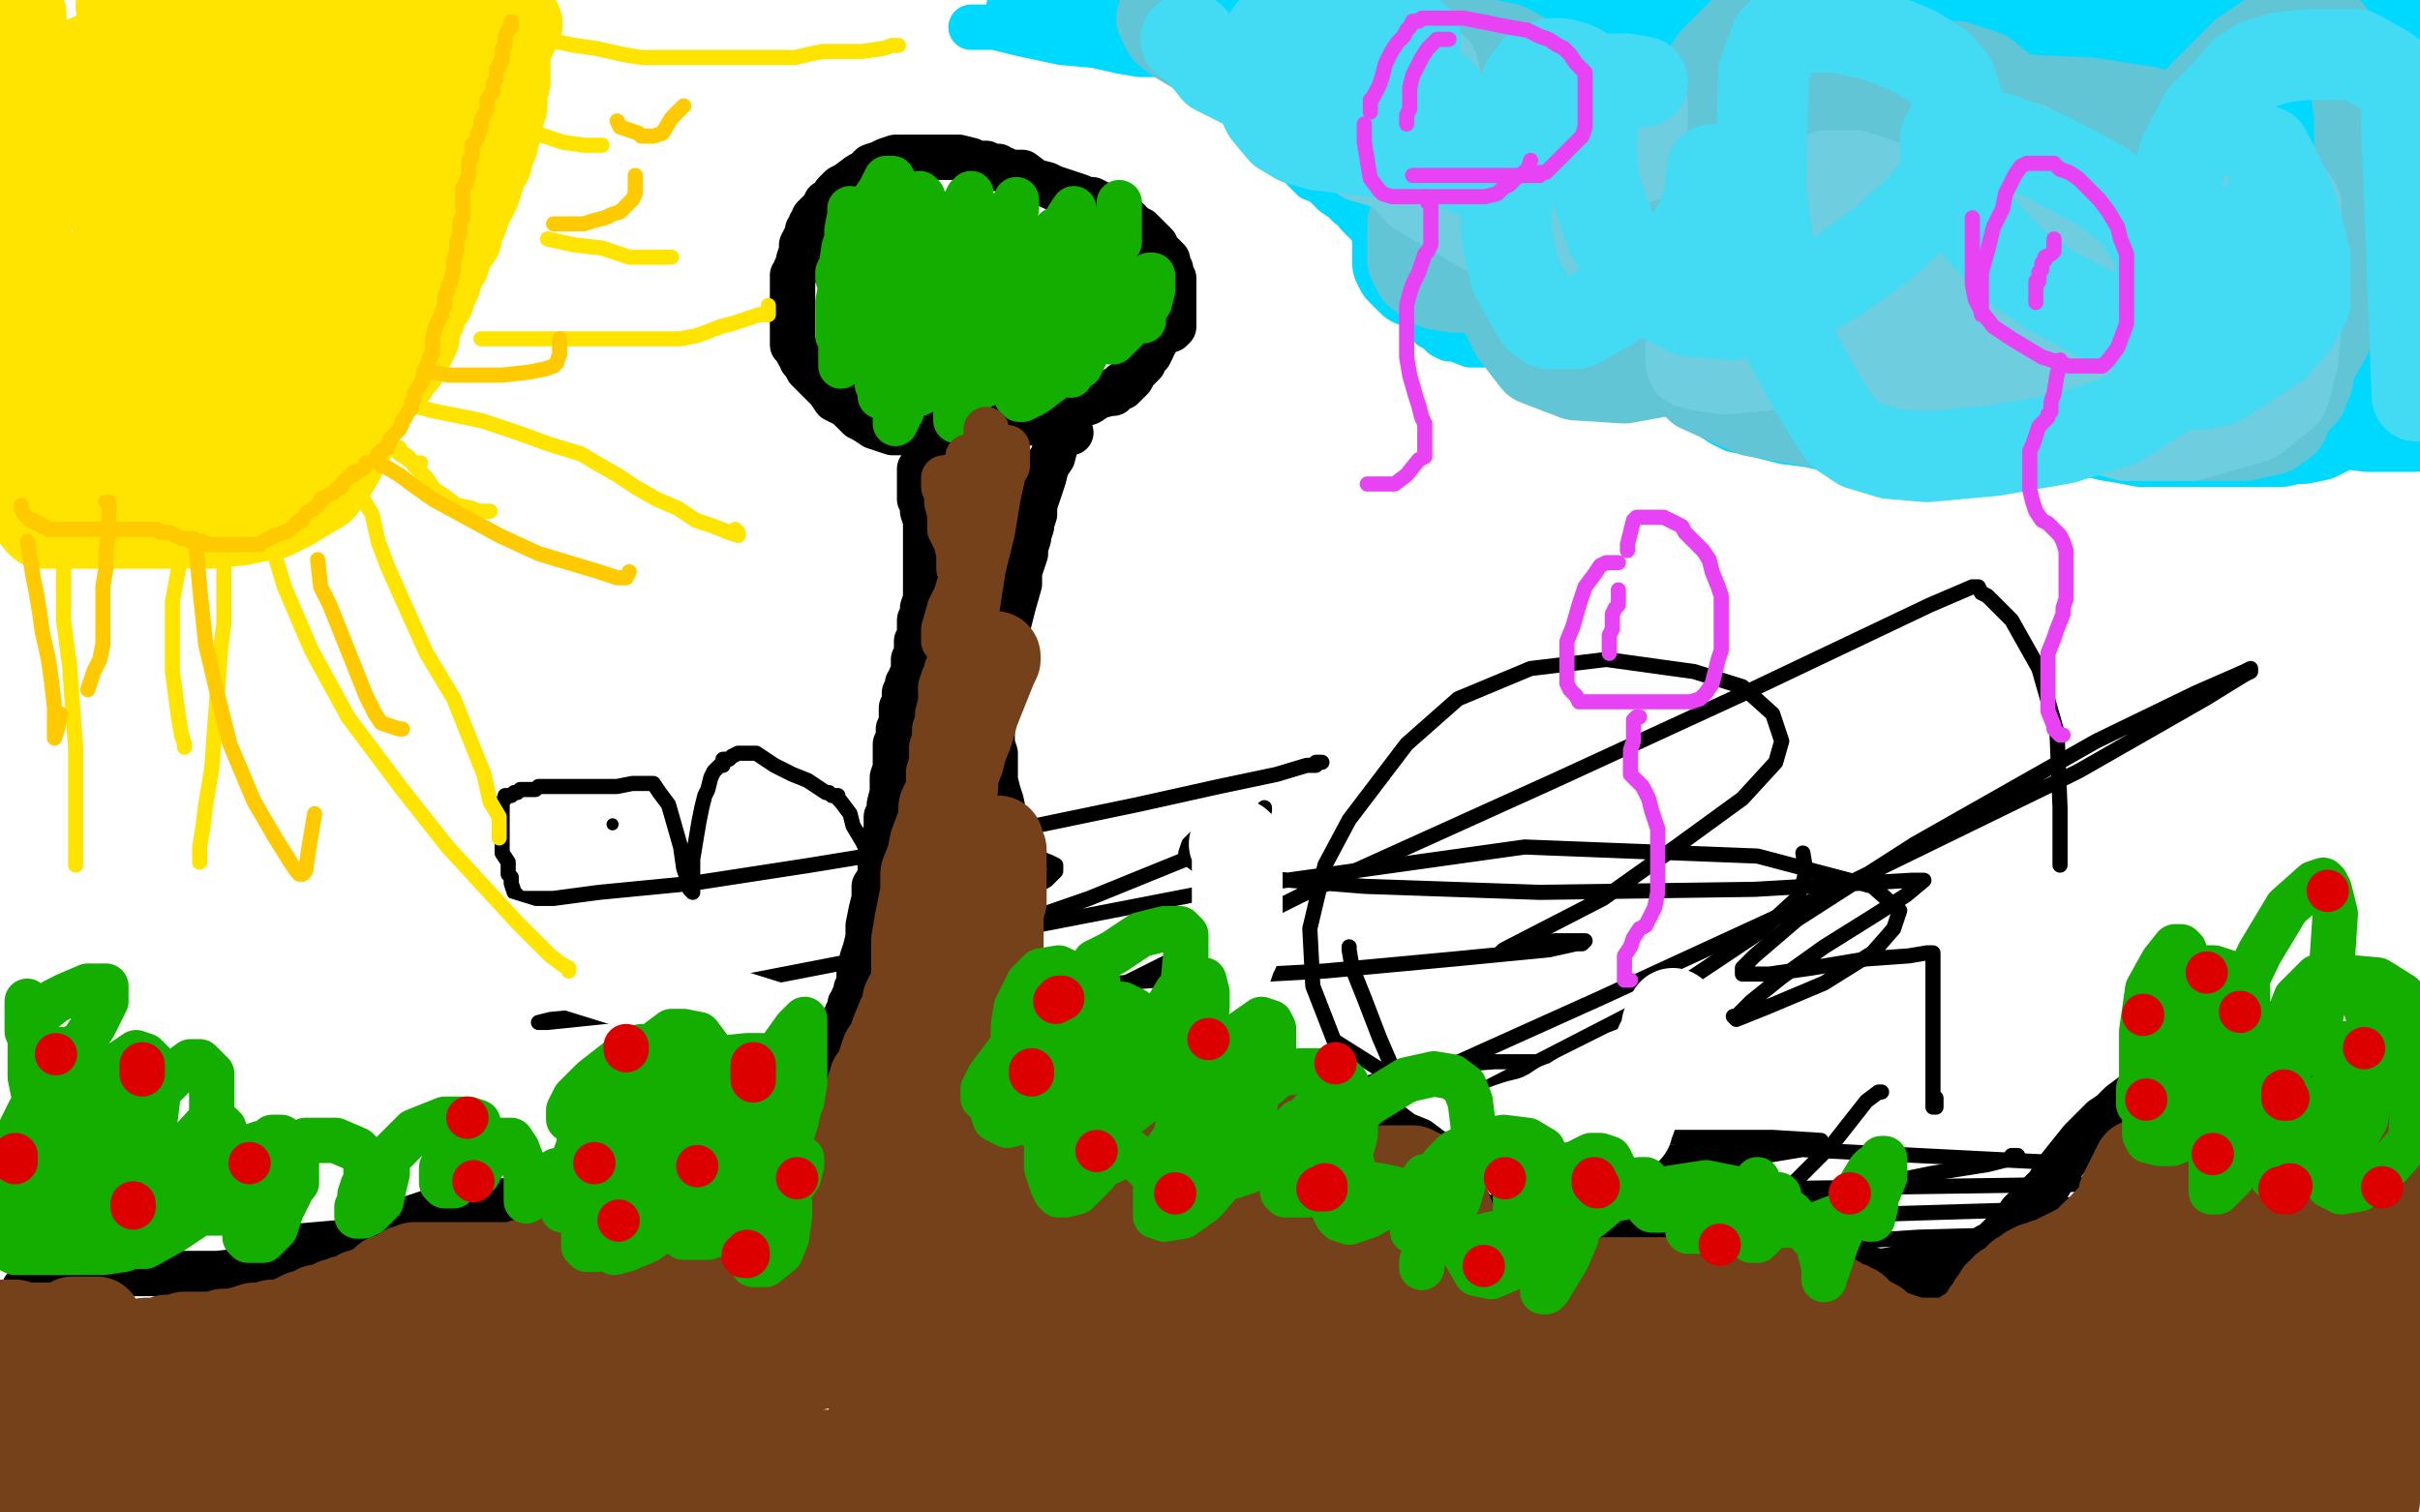 <?xml version="1.0" standalone="no"?>
<!DOCTYPE svg PUBLIC "-//W3C//DTD SVG 1.1//EN"
"http://www.w3.org/Graphics/SVG/1.1/DTD/svg11.dtd">

<svg width="800" height="500" version="1.1" xmlns="http://www.w3.org/2000/svg" xmlns:xlink="http://www.w3.org/1999/xlink" style="stroke-antialiasing: false"><desc>This SVG has been created on https://colorillo.com/</desc><rect x='0' y='0' width='800' height='500' style='fill: rgb(255,255,255); stroke-width:0' /><polyline points="530,354 530,355 530,355 527,357 527,357 518,360 518,360 496,366 496,366 464,374 464,374 417,384 417,384 383,390 383,390 361,395 351,397 349,397" style="fill: none; stroke: #000000; stroke-width: 5; stroke-linejoin: round; stroke-linecap: round; stroke-antialiasing: false; stroke-antialias: 0; opacity: 1.0"/>
<polyline points="446,313 446,314 446,314 447,320 447,320 451,330 451,330 456,343 456,343 462,357 462,357 468,370 468,370 475,384 475,384 481,398 484,403 487,407" style="fill: none; stroke: #000000; stroke-width: 5; stroke-linejoin: round; stroke-linecap: round; stroke-antialiasing: false; stroke-antialias: 0; opacity: 1.0"/>
<polyline points="437,252 436,252 436,252 435,252 435,252 435,253 435,253 432,253 432,253 422,256 422,256 403,260 403,260 376,266 376,266 323,277 268,286 229,292 198,295 183,297 178,297 176,297 175,297 172,297 171,297 171,296 170,295 169,292 169,290 168,289 168,288 168,285 166,282 166,278 166,274 166,270 166,266 166,265 167,264 167,263 168,263 169,263 170,262 171,262 172,261 173,261 174,261 175,261 176,261 177,261 178,260 179,260 180,260 181,260 184,260 192,260 198,260 204,260 209,259 211,259 212,259 213,259 215,259 216,259 218,262 221,266 223,273 225,280 226,287 228,293 228,294 229,295 229,291 229,284 230,278 231,272 232,267 233,263 234,261 235,257 236,255 237,254 238,253 239,253 239,251 241,251 242,250 244,249 245,249 247,249 250,249 256,253 262,256 267,258 270,260 273,262 274,262 275,263 277,263 277,264 278,265 281,269 282,273 285,278 286,280 287,280 288,281 289,281 295,275 302,269 311,261 317,255 321,251 323,246 325,241 326,236 326,231 326,226 326,225 326,224 325,224 324,224 323,224 322,224 322,225 321,225 320,226 318,227 313,230 308,234 303,237 300,241 298,244 296,247 295,251 293,255 293,260 293,265 293,270 294,273 296,275 300,277 305,278 315,280 325,281 335,282 342,283 347,285 349,286 349,287 349,288 346,291 335,297 317,305 300,311 288,316 284,318 283,318 284,318 290,318 309,314 334,306 360,297 392,284 402,278 408,275 412,272 415,269 418,268 418,267 417,268 400,275 395,277 393,279 392,282 393,284 397,287 414,290 451,293 509,295 580,294 632,291 635,291 636,291 630,296 619,303 603,313 589,323 579,331 574,336 573,336 574,337 584,333 603,325 619,315 626,307 628,301 619,293 581,283 504,280 404,294 244,325 193,336 182,337 178,338 181,338 210,335 252,333 316,329 383,324 438,321 481,317 512,314 521,312 523,312 524,311 523,311 514,311 501,314 497,315 496,315 497,314 530,297 554,280 576,264 587,252 589,245 586,236 576,227 560,222 531,218 506,221 482,231 465,246 446,271 438,286 433,307 434,326 441,344 460,356 487,362 507,363 519,358 521,354 521,352 514,351 494,351 468,353 443,361 430,369 425,374 424,375 424,376 426,376 431,376 449,366 529,330 605,295 687,255 729,231 742,223 744,222 744,221 742,222 726,229 693,245 633,279 594,304 580,316 576,320 576,322 577,322 585,322 599,320 617,317 631,316 637,315 638,315 639,315 639,320 639,332 639,345 639,358 639,364 639,365 639,366 640,366 640,365 640,364 640,363" style="fill: none; stroke: #000000; stroke-width: 5; stroke-linejoin: round; stroke-linecap: round; stroke-antialiasing: false; stroke-antialias: 0; opacity: 1.0"/>
<circle cx="202.5" cy="272.5" r="2" style="fill: #000000; stroke-antialiasing: false; stroke-antialias: 0; opacity: 1.0"/>
<polyline points="622,361 621,361 621,361 617,364 617,364 606,378 606,378 589,395 589,395 551,426 551,426 513,450 513,450 472,469 447,476 432,478 424,478 411,478 404,478 402,478 401,477 401,475 407,467 419,456 446,440 489,422 565,402 609,394 638,388 657,385 665,383 667,382 665,382" style="fill: none; stroke: #000000; stroke-width: 5; stroke-linejoin: round; stroke-linecap: round; stroke-antialiasing: false; stroke-antialias: 0; opacity: 1.0"/>
<polyline points="326,426 316,429 316,429 313,431 361,428 471,420 634,409 781,405 781,415 664,419 542,423 435,429 366,434 347,434 345,434 358,431 408,419 478,401 542,386 572,380 575,379 569,379 531,385 457,395 342,405 245,412 213,416 210,416 218,416 305,412 436,402 583,393 724,391 735,391 725,394 667,400 534,404 369,408 225,417 152,425 142,427 177,425 297,421 543,417 654,417 695,415 699,415 680,416 612,416 496,416 323,416 169,420 97,424 90,425 101,422 231,397 384,382 518,376 586,376 602,377 602,379 578,383 481,391 351,395 205,399 98,407 87,408 121,405 242,393 432,384 595,380 693,385 715,389 707,396 657,409 556,427 419,437 262,445 174,449 166,451 216,447 363,436 542,425 697,419 788,423 784,433 710,444 579,450 382,450 163,447 127,447 129,448 193,448 333,448 533,448 692,448 785,451 749,468 705,470 518,474 340,474 202,474 146,476 141,476 147,476 191,475 290,470 399,464 497,460 561,460 573,460 573,461 562,461 535,462 486,462 412,462 363,462 355,462 353,462 357,462 386,456 442,450 475,448 491,448 494,448 492,450 470,455 429,465 359,482 551,488 751,466 755,444 659,448 597,456 579,460 577,462 579,463 584,463 592,463 621,462 661,457 696,453 705,452 708,451 706,452 688,457 634,466 556,475 465,482 377,488 342,490 339,490 338,490 343,488 386,475 455,459 535,443 588,433 593,433 591,433 528,435 404,435 250,437 77,442 17,438 147,421 269,403 381,381 422,369 426,368 427,366 418,364 399,361 373,354 338,346" style="fill: none; stroke: #000000; stroke-width: 5; stroke-linejoin: round; stroke-linecap: round; stroke-antialiasing: false; stroke-antialias: 0; opacity: 1.0"/>
<polyline points="681,286 681,267 681,267 680,242 680,242 674,221 674,221 665,205 665,205 657,197 657,197 655,196 655,196 654,194 653,194 652,194 638,200 577,229 514,258 430,296 360,331 311,359 281,379 272,392 271,401 277,410 282,416 298,422 317,421 356,410 418,391 485,363 549,330 582,308 594,297 596,292 597,288 596,282" style="fill: none; stroke: #000000; stroke-width: 5; stroke-linejoin: round; stroke-linecap: round; stroke-antialiasing: false; stroke-antialias: 0; opacity: 1.0"/>
<polyline points="353,396 353,395 353,395 355,392 355,392 357,389 357,389 359,387 359,387 359,386 359,386 360,385 360,385 361,384 361,383 361,382 362,381 363,379 364,377 365,374" style="fill: none; stroke: #000000; stroke-width: 5; stroke-linejoin: round; stroke-linecap: round; stroke-antialiasing: false; stroke-antialias: 0; opacity: 1.0"/>
<polyline points="365,374 367,371 369,368 371,365 372,362 374,360 376,357 378,354" style="fill: none; stroke: #000000; stroke-width: 5; stroke-linejoin: round; stroke-linecap: round; stroke-antialiasing: false; stroke-antialias: 0; opacity: 1.0"/>
<polyline points="378,354 381,350 382,347 383,345 384,344 385,342 387,340 388,338" style="fill: none; stroke: #000000; stroke-width: 5; stroke-linejoin: round; stroke-linecap: round; stroke-antialiasing: false; stroke-antialias: 0; opacity: 1.0"/>
<polyline points="388,338 389,336 390,335 392,333 393,332 393,330 395,328 396,325" style="fill: none; stroke: #000000; stroke-width: 5; stroke-linejoin: round; stroke-linecap: round; stroke-antialiasing: false; stroke-antialias: 0; opacity: 1.0"/>
<polyline points="396,325 397,322 398,319 400,317 401,315 402,313 403,312 403,310 404,309 405,308 405,307 405,305 405,304 406,303 406,302 406,300 407,298 407,296 408,293 408,291 408,287 408,285 409,284 409,283 409,282" style="fill: none; stroke: #000000; stroke-width: 5; stroke-linejoin: round; stroke-linecap: round; stroke-antialiasing: false; stroke-antialias: 0; opacity: 1.0"/>
<polyline points="409,282 409,283 409,285 408,287 407,290 406,292" style="fill: none; stroke: #000000; stroke-width: 5; stroke-linejoin: round; stroke-linecap: round; stroke-antialiasing: false; stroke-antialias: 0; opacity: 1.0"/>
<polyline points="406,292 406,293 406,294 405,294 405,297 404,299 404,301 403,304" style="fill: none; stroke: #000000; stroke-width: 5; stroke-linejoin: round; stroke-linecap: round; stroke-antialiasing: false; stroke-antialias: 0; opacity: 1.0"/>
<polyline points="403,304 403,305 403,306 402,307 402,309 401,309 401,310" style="fill: none; stroke: #000000; stroke-width: 5; stroke-linejoin: round; stroke-linecap: round; stroke-antialiasing: false; stroke-antialias: 0; opacity: 1.0"/>
<polyline points="401,310 401,311 400,314 398,317 398,319 398,320 397,321 397,322 396,323 396,324 395,326 394,328 393,330 392,332 392,333 390,336 388,339 387,341 386,343 385,345 385,346" style="fill: none; stroke: #000000; stroke-width: 5; stroke-linejoin: round; stroke-linecap: round; stroke-antialiasing: false; stroke-antialias: 0; opacity: 1.0"/>
<polyline points="381,353 380,354 379,356 378,357 377,358 377,359 376,361" style="fill: none; stroke: #000000; stroke-width: 5; stroke-linejoin: round; stroke-linecap: round; stroke-antialiasing: false; stroke-antialias: 0; opacity: 1.0"/>
<polyline points="385,346 383,349 383,350 382,350 382,351 381,353" style="fill: none; stroke: #000000; stroke-width: 5; stroke-linejoin: round; stroke-linecap: round; stroke-antialiasing: false; stroke-antialias: 0; opacity: 1.0"/>
<polyline points="376,361 375,362 375,363 374,365 373,368 372,369 370,372 370,373 369,375 369,377 367,380 367,382 366,384 365,386 363,390" style="fill: none; stroke: #000000; stroke-width: 5; stroke-linejoin: round; stroke-linecap: round; stroke-antialiasing: false; stroke-antialias: 0; opacity: 1.0"/>
<circle cx="359.5" cy="402.5" r="2" style="fill: #000000; stroke-antialiasing: false; stroke-antialias: 0; opacity: 1.0"/>
<polyline points="363,390 362,393 361,396 360,398 359,400 359,402" style="fill: none; stroke: #000000; stroke-width: 5; stroke-linejoin: round; stroke-linecap: round; stroke-antialiasing: false; stroke-antialias: 0; opacity: 1.0"/>
<polyline points="408,279 409,279 409,279 409,281 409,281 409,282 409,282 409,283 409,283 409,284 409,284 409,286 409,286 409,289 409,289 409,291 409,294 409,296 409,298 409,300 409,301 409,302 409,303 409,304 409,307 409,308 409,311 408,314 407,316 406,319 404,323 403,327 402,330 400,332 400,334 399,335 398,336 397,337 397,338 396,339 396,340 394,343 392,344 390,347 386,351 384,354 382,357 380,361 378,363 376,365 376,366 376,367 375,368 374,369 374,370 373,371 372,372 372,373 371,375 369,378 367,381 367,383 365,384 365,385 365,386 364,387 364,388 364,389 363,390 363,391 362,391 361,392 361,394 360,395 358,397 358,398 357,399 357,400 356,401 356,402 356,403 355,405 354,406 354,407 354,408 356,407 360,404 365,400 369,397 372,394 377,393 379,392 381,392 382,392 382,391 383,391 384,391 385,391 387,391 391,391 397,391 404,391 410,391 416,391 421,390 427,389 434,387 440,387 446,386 451,384 456,383 460,382 465,381 469,379 473,379 475,379 477,378 479,378 481,377 483,377 490,375 494,375 499,373 502,372 506,371 509,370 513,368 516,366 519,365 522,363 524,362 526,361 530,359 532,358 534,357 536,356 538,355 539,355 542,354 543,353 544,352 545,352 546,351 547,350 548,349 548,348 549,347 549,346 549,345 550,344 550,343 551,342 551,340 551,339 552,339 552,338 552,337 553,336 553,335 553,337 553,338 553,340 551,344 550,347 549,348 549,349 549,350 548,351 548,352 548,353 547,354 546,356 545,358 544,361 540,367 539,370 538,372 538,373 537,374 536,374 536,375 531,376 515,378 487,380 426,378 263,342 144,305 15,252" style="fill: none; stroke: #ffffff; stroke-width: 30; stroke-linejoin: round; stroke-linecap: round; stroke-antialiasing: false; stroke-antialias: 0; opacity: 1.0"/>
<polyline points="387,109 388,108 388,108 388,105 388,105 388,102 388,102 388,97 388,97 388,95 388,95 388,94 388,92 387,91 387,90 387,89 386,88 386,87 386,86 385,85 383,83 382,82 382,81 381,80 380,79 379,78 378,77 377,76 375,75 373,73 372,72 369,71 367,69 365,69 364,68 363,67 361,66 359,66 357,65 354,64 351,63 348,62 346,61 342,60 338,57 335,57 334,57 332,56 331,56 330,55 328,55 326,54 323,54 321,53 317,52 312,52 310,52 307,52 306,52 303,52 299,52 296,52 293,53 291,54 288,55 286,57 284,58 280,61 278,62 276,64 275,66 274,67 273,67 273,68 272,69 271,70 270,71 269,72 269,73 268,74 268,75 267,76 267,78 266,79 265,81 265,83 264,86 264,87 263,89 263,90 262,91 262,94 262,95 262,97 262,98 262,99 262,101 262,103 262,105 262,108 262,110 262,111 262,112 262,113 262,114 263,115 264,117 265,118 265,119 266,119 266,120 267,122 270,125 274,129 276,132 278,133 280,134 281,135 282,136 283,137 284,138 286,139 289,141 292,142 295,143 299,143 303,143 306,143 310,143 313,143 318,143 323,142 327,142 331,141 334,140 336,140 337,140 339,140 340,138 344,138 347,137 350,136 354,135 357,134 360,133 363,131 367,130 368,130 368,129 369,129 370,128 371,128 371,127 372,127 373,126 374,125 375,123 376,122 377,121 378,120 378,119 380,117 381,115 381,114 382,113 382,112" style="fill: none; stroke: #000000; stroke-width: 15; stroke-linejoin: round; stroke-linecap: round; stroke-antialiasing: false; stroke-antialias: 0; opacity: 1.0"/>
<polyline points="305,153 305,154 305,154 304,155 304,155 304,156 304,156 304,157 304,157 304,160 304,160 304,163 304,163 304,165 304,165 305,167 305,169 306,172 306,173 306,175 306,177 306,178 306,180 306,182 306,184 306,187 306,189 306,191 306,193 306,196 306,198 305,201 305,203 304,205 304,207 304,210 303,212 303,213 303,214 303,215 303,216 303,217 302,218 302,219 302,220 302,222 302,223 301,224 301,225 300,226 300,227 300,228 299,229 299,230 299,231 299,232 298,234 298,235 298,236 298,237 298,238 298,239 297,241 297,242 297,244 296,246 296,247 296,250 296,252 296,254 295,257 295,259 295,261 295,262 294,266 294,269 293,270 293,272 293,273 293,275 292,277 292,280 291,281 291,283 291,285 291,287 291,290 289,293 289,297 288,301 287,306 287,310 286,314 285,317 285,320 284,322 284,325 283,327 283,328 283,329 282,330 282,331 281,332 281,333 281,334 280,335 280,336 279,337 279,339 277,342 277,344 275,347 274,349 272,352 271,355 270,357 270,358 269,360 268,361 268,362 267,364 266,364 266,365 265,365 264,368 260,373 256,377 253,380 250,382 250,383 249,384 247,385 245,386 241,388 238,390 235,392 231,394 227,395 224,397 218,397 214,397 210,397 206,397 202,397 198,397 193,397 188,397 183,397 180,397 178,397 176,397 173,397 171,397 167,397 163,397 159,398 154,398 151,399 147,399 144,400 141,401 138,402 135,403 132,404 128,406 123,408 120,409 117,411 114,411 111,413 109,414 106,415 99,417 91,419 81,420 72,421 63,421 57,421 53,421 51,421 50,421 49,421 47,421 45,421 41,421 38,421 35,421 32,422 29,422 26,422 22,423 21,423 20,423 19,423 18,423 17,423 16,423 15,424 14,424 13,424 11,424 10,425 9,425 8,426" style="fill: none; stroke: #000000; stroke-width: 15; stroke-linejoin: round; stroke-linecap: round; stroke-antialiasing: false; stroke-antialias: 0; opacity: 1.0"/>
<polyline points="354,143 353,143 353,143 352,143 352,143 351,143 351,143 350,145 350,145 349,147 349,147 348,151 348,151 346,154 346,154 345,158 343,164 342,167 342,170 341,173 341,174 340,177 340,178 339,181 339,183 338,186 337,189 337,193 335,200 334,204 333,208 332,213 331,219 330,224 329,227 328,230 328,231 328,232 328,234 328,235 328,236 328,238 328,240 328,243 328,246 329,249 329,253 329,256 329,258 330,262 331,265 332,270 332,276 333,283 334,290 336,296 336,301 336,304 336,308 337,311 337,316 337,319 337,322 338,324 338,326 338,329 338,330 338,332 338,335 339,337 339,343 340,347 340,352 341,355 342,358 342,359 342,361 342,362 343,363 344,364 344,365 344,366 345,367 345,369 345,370 346,370 346,371 347,373 348,374 348,375 349,376 349,377 350,377 350,378 352,378 354,378 357,378 360,378 364,378 369,378 371,378 373,378 375,378 380,378 388,378 400,377 412,376 422,374 428,372 434,371 439,370 441,369 443,369 444,369 447,369 450,369 453,370 456,371 460,372 464,375 469,377 473,380 478,384 481,388 483,393 485,397 488,402 489,405 491,407 492,408 492,409 493,410 494,410 495,410 496,410 497,410 498,410 499,410 503,410 506,411 509,412 510,412 512,412 515,412 522,412 525,412 528,412 529,412 530,412 532,411 534,411 536,411 538,411 541,410 545,409 548,409 553,409 557,407 562,406 567,405 569,404 571,404 573,404 575,403 576,403 578,403 580,403 584,403 591,404 596,405 601,407 604,410 606,411 607,412 608,413 611,416 614,417 617,419 618,420 620,420 622,421 625,422 627,422 630,422 631,422 633,422 636,422 639,422 643,421 647,421 648,419 653,417 655,414 657,412 659,411 661,409 663,407 666,404 668,401 671,398 674,395 677,392 680,387 684,382 688,377 692,373 695,370 698,368 701,365 705,362 709,360 712,358 717,356 722,354 727,354 733,354 737,354 741,354 745,354 748,354 752,356 757,356 760,357 765,358 770,359 775,360 782,361 783,361 784,361 785,361 785,362 786,362 788,362 788,363 789,363 790,363 791,363 792,363 795,362 797,362" style="fill: none; stroke: #000000; stroke-width: 15; stroke-linejoin: round; stroke-linecap: round; stroke-antialiasing: false; stroke-antialias: 0; opacity: 1.0"/>
<polyline points="299,73 299,74 299,74 299,75 299,75 298,78 298,78 297,81 297,81 295,85 295,85 294,89 294,89 291,93 291,93 289,98 286,107 284,111 284,115 283,117 283,119 284,119 285,119 289,119 291,118 294,117 296,116 298,114 301,111 304,108 306,105 309,101 310,97 311,94 311,91 311,89 311,87 311,86 311,84 311,82 310,81 309,81 309,80 308,80 301,88 297,96 293,105 292,113 290,121 290,126 290,127 291,127 292,124 303,106 311,94 318,84 321,76 321,69 321,66 321,65 321,64 320,65 319,67 315,73 312,79 309,86 306,92 304,98 302,102 300,105 300,106 300,103 300,101 302,95 303,89 304,85 304,84 304,83 304,84 304,90 300,104 296,117 293,128 292,131 291,131 291,130 291,128 291,116 292,108 294,97 295,90 295,85 295,81 295,80 295,81 287,99 283,110 279,118 278,120 278,121 278,120 278,117 278,113 280,102 282,94 282,88 283,85 283,84 283,86 283,91 281,99 278,106 277,109 277,111 277,110 277,107 277,100 280,83 280,76 281,71 281,69 281,71 281,73 281,76 279,82 278,89 277,92 277,90 278,88 279,85 281,81 283,77 285,72 287,68 289,66 291,63 292,61 293,59 294,59 295,59 297,63 298,69 299,75 299,77 300,77 301,76 301,73 302,70 303,68 303,66 304,65 304,64 305,65 305,68 306,78 308,87 309,93 310,94 312,91 313,87 315,84 315,82 315,81 315,82 315,86 314,95 308,110 307,115 306,116 306,115 306,113 307,111 308,105 310,97 311,93 312,90 313,88 313,90 313,93 311,99 307,111 304,120 300,129 297,138 296,140 296,139 298,136 301,128 305,121 306,118 307,116 307,117 306,119 304,124 303,127 303,129 303,130 304,130 306,129 311,128 322,127 332,126 336,126 337,126 337,128 337,129 336,130 336,131 337,132 338,132 342,130 346,127 350,124 353,121 355,118 356,115 357,115 358,114 357,114 355,114 353,114 352,116 352,115 353,113 359,104 362,96 365,90 367,86 368,85 368,86 368,89 365,96 360,108 354,121 354,123 354,124 355,121 359,115 362,108 363,104 365,101 365,100 365,101 365,103 364,107 361,113 358,119 357,121 357,120 358,114 360,106 362,99 365,94 366,90 367,88 367,89 367,101 367,106 367,111 367,113 368,113 369,112 370,111 373,108 374,106 375,105 376,104 376,105 376,106 377,106 378,106 378,105 378,103 380,100 381,96 381,93 381,92 381,91 380,91 378,92 375,93 368,99 360,107 350,115 344,121 340,126 338,127 338,125 338,117 342,104 345,94 348,85 349,80 350,79 350,80 344,95 339,102 337,107 337,108 338,105 339,102 344,92 350,80 353,72 355,69 355,70 354,73 349,80 342,95 334,109 328,121 324,128 323,128 323,126 324,122 329,109 334,97 337,89 339,84 339,83 340,83 340,84 339,87 335,98 328,113 322,126 318,134 316,138 316,139 316,131 321,112 326,95 331,80 335,68 336,66 336,69 334,75 330,86 327,98 322,107 320,113 320,115 319,116 319,115 319,112 321,107 324,98 330,82 332,77 333,76 334,75 334,77 334,82 333,96 332,106 332,111 335,107 341,95 346,85 348,79 349,77 349,76 349,78 349,86 348,96 347,104 347,113 347,117 348,115 349,112 353,104 356,92 359,85 361,79 362,79 362,82 362,85 360,93 360,98 360,99 360,100 362,93 366,84 369,74 370,69 370,67 370,68 370,70 370,75 370,77 370,79 370,80" style="fill: none; stroke: #14ae00; stroke-width: 15; stroke-linejoin: round; stroke-linecap: round; stroke-antialiasing: false; stroke-antialias: 0; opacity: 1.0"/>
<polyline points="333,154 332,154 332,154 331,154 331,154 330,154 330,154 328,158 328,158 327,163 327,163 324,170 324,170 322,176 322,176 319,187 316,197 314,204 312,210 312,212 312,211 312,208 314,201 317,195 319,187 321,181 325,173 326,168 328,162 329,157 331,154 332,150 333,148 333,150 333,152 332,155 330,164 328,176 325,188 323,201 321,207 320,212 319,215 319,213 319,211 320,205 320,199 321,192 322,183 324,174 325,165 326,157 326,149 326,145 326,142 326,144 326,147 325,154 324,160 321,169 320,176 319,180 319,185 319,187 318,188 317,188 317,187 317,183 316,179 314,175 314,170 313,166 313,163 312,161 312,158 313,159 313,161 314,162 315,162 316,162 317,162 317,161 319,158 319,157 320,156 320,155 320,154 320,152 320,151 321,151 322,151 322,152 322,157 322,162 322,168 322,174 322,179 322,185 321,190 319,198 318,202 317,208 316,212 315,215 314,217 314,220 313,221 313,223 312,224 311,227 311,230 311,232 310,236 310,238 309,241 309,244 308,247 308,250 308,252 307,255 307,258 307,262 306,267 305,272 304,275 304,279 304,283 303,286 302,294 302,301 302,309 302,317 302,324 302,331 302,342 302,347 302,352 302,355 302,357 302,358 302,359" style="fill: none; stroke: #74411a; stroke-width: 15; stroke-linejoin: round; stroke-linecap: round; stroke-antialiasing: false; stroke-antialias: 0; opacity: 1.0"/>
<polyline points="328,217 329,217 329,217 329,218 329,218 328,220 328,220 326,225 326,225 324,230 324,230 322,235 322,235 320,242 320,242 318,247 317,251 315,256 315,260 314,263 312,267 312,271 309,279 308,284 306,289 306,295 305,300 304,305 303,311 303,317 303,323 303,328 303,333 304,341 305,347 305,352 305,357 305,361 305,366 305,371 305,376 305,380 305,383 305,381 308,372 312,361 316,348 320,333 324,321 326,314 328,307 329,303 329,300 330,299 331,298 331,297 331,296 331,295 331,292 331,289 331,286 331,283 331,281 330,279 330,278 330,280 330,282 330,287 330,291 330,294 330,298 330,301 330,306 330,311 330,317 330,324 329,334 329,340 328,348 327,352 327,355 326,357 326,360 325,363 325,368 325,371 325,374 325,376 325,380 325,384 325,388 325,390 325,392 325,394 325,396 325,398 324,399 324,400 323,401 322,401 320,401 319,401 316,401 311,400 309,399 307,398 306,397 305,394 304,392 304,389 304,387 304,386 304,384 304,380 304,376 305,371 305,367 307,361 308,356 308,351 308,348 309,344 309,343 309,342 309,343 309,344 306,349 304,353 302,358 301,360 299,365 297,369 297,372 295,375 294,378 292,381 291,384 290,388 288,390 285,395 283,398 279,403 278,405 276,406 275,407 274,408 273,408 273,407 273,404 275,396 279,389 282,380 286,371 290,363 294,355 295,349 297,345 298,340 299,338 300,336 300,334 300,332 301,331 301,330 301,329 300,331 300,333 298,337 296,342 295,345 293,348 292,351 291,354 291,355 290,356 289,357 289,359 288,360 288,362 287,363 287,365 286,366 285,367 284,369 284,370 282,372 281,374 279,377 275,383 273,387 270,390 268,393 267,394 265,396 263,397 262,398 260,400 259,401 257,402 254,403 251,405 249,406 247,407 246,407 244,408 243,409 242,409 241,409 240,409 239,410 238,410 237,410 235,410 232,411 229,411 227,411 224,411 222,411 220,411 218,411 216,411 215,411 214,411 212,412 210,412 208,412 206,413 205,413 204,413 203,413 202,413 201,413 199,413 198,414 196,414 195,414 194,414 192,415 191,415 188,416 185,416 183,417 182,417 179,417 176,418 175,418 173,418 172,419 170,419 169,419 168,419 167,419 165,419 164,419 163,419 162,419 161,419 160,419 157,419 155,419 154,419 153,419 151,419 150,419 149,419 147,419 146,419 144,419 143,419 142,419 141,419 140,419 139,419 138,419 137,419 136,420 135,420 134,420 133,421 131,422 130,423 128,423 128,424 127,424 126,425 125,426 124,426 124,427 123,427 122,427 122,428 121,428 120,428 119,428 119,429 118,429 116,430 115,430 114,430 113,431 111,431 109,432 107,433 105,433 104,434 100,435 98,436 96,437 94,438 93,438 92,438 91,438 90,438 88,439 87,439 84,439 81,440 77,441 74,441 71,442 67,442 64,442 61,442 58,443 55,443 53,444 50,444 48,444 47,445 45,445 42,446 40,446 37,446 35,446 33,447 32,448 30,448 29,448 27,448 26,449 23,449 21,449 19,450 18,450 17,450 16,451 14,451 13,451 12,451 11,451 10,451 9,451 8,451 7,450 6,449 5,448 4,446 4,445 3,443 2,442 2,441 1,439 1,438 2,438 4,438 5,438 6,439 7,439 8,439 9,439 10,439 11,439 12,439 14,439 15,439 17,439 19,439 20,439 21,439 23,438 24,437 25,437 26,437 27,437 28,437 29,437 30,437 31,437 32,437 32,438 32,439 32,441 32,442 31,443 29,445 26,447 21,450 16,453 8,457 4,460 1,463 2,478 10,475 22,473 39,470 51,467 53,466 52,466 50,468 44,472 36,475 30,477 27,477 26,478 28,476 33,475 41,471 45,470 47,469 48,469 48,470 47,475 45,478 39,480 34,481 31,482 29,483 27,483 28,483 30,483 34,482 39,481 40,480 41,480 39,481 34,483 24,486 11,488 3,488 8,495 18,497 21,497 22,498 23,499 24,499 28,497 38,489 50,480 70,472 88,466 101,463 113,462 115,462 115,463 116,465 116,470 115,474 107,479 96,485 86,489 76,490 69,490 66,490 65,490 65,489 70,488 80,485 96,481 109,479 114,477 115,477 114,477 104,477 90,477 67,478 50,480 42,480 41,480 40,481 40,482 45,482 52,484 67,487 80,490 90,493 92,493 93,494 93,495 91,497 79,498 90,494 96,490 103,487 108,483 111,480 114,478 115,477 115,476 109,473 80,466 62,465 53,469 50,470 50,473 55,474 78,478 115,481 177,488 251,491 293,491 309,491 310,491 309,491 299,491 288,495 270,499 190,498 186,497 189,496 194,494 204,489 224,482 239,477 246,473 247,473 248,471 234,468 213,467 184,471 159,476 138,480 130,482 128,483 128,485 129,487 133,489 149,492 179,493 227,493 254,492 264,490 265,490 257,490 225,490 171,490 106,495 76,499 71,498 79,494 97,485 139,474 195,461 233,453 254,449 261,447 244,457 188,471 114,485 49,495 21,499 18,499 17,497 28,489 55,475 124,452 176,437 210,425 225,417 227,417 227,416 224,418 213,423 173,432 119,447 62,465 35,472 31,473 30,473 33,471 39,468 61,461 107,450 141,442 163,437 168,436 170,436 169,438 165,446 159,455 155,465 154,468 155,469 168,467 209,459 265,446 329,433 357,425 363,423 365,421 363,421 357,424 338,432 292,446 236,459 198,463 182,464 180,464 178,464 179,460 189,450 207,438 262,416 313,402 345,395 359,392 360,392 361,392 360,392 338,398 292,408 236,428 197,450 188,455 185,458 189,457 195,454 214,445 234,437 259,430 281,423 290,418 291,417 292,416 290,416 278,416 270,417 266,419 265,419 270,415 285,402 304,388 322,375 332,369 334,368 335,368 336,368 336,374 335,383 333,393 333,397 333,398 334,397 335,395 337,393 337,392 338,392 338,393 338,397 338,400 339,400 341,400 343,400 345,399 349,397 351,395 353,394 353,393 354,393 354,392 355,392 356,391 357,390 358,389 359,388 361,386 364,385 366,384 367,384 368,384 369,383 371,383 376,383 379,383 383,384 387,384 391,385 395,386 398,386 402,388 405,388 408,388 411,388 414,388 418,388 420,388 422,388 424,388 426,388 431,388 433,388 436,388 439,388 441,388 444,388 446,388 450,388 453,387 455,387 458,387 460,387 462,387 463,387 464,387 466,387 467,387 468,388 469,388 471,389 473,390 474,392 475,393 476,395 477,397 478,400 479,402 479,404 480,405 480,406 480,408 481,408 481,409 481,410 482,410 482,411 482,412 483,413 483,414 484,416 485,417 487,418 490,421 491,422 493,423 494,423 495,423 497,423 498,423 500,423 502,423 504,423 506,423 509,424 510,424 513,424 516,424 517,424 519,424 521,424 525,424 527,424 531,424 533,424 536,424 537,424 540,424 543,424 546,424 548,424 550,424 551,424 553,425 556,426 557,426 560,426 562,426 567,426 569,426 574,426 577,426 581,426 584,426 586,426 588,426 591,426 593,427 596,428 599,428 602,428 603,428 605,429 607,430 608,431 610,432 611,432 611,433 613,433 614,434 615,435 615,436 616,436 617,437 618,437 620,438 622,440 623,441 624,441 627,442 629,443 630,443 632,444 634,444 636,444 637,444 638,444 639,444 640,444 641,444 643,444 644,444 646,444 648,443 649,442 650,441 652,440 653,439 654,438 655,437 656,436 657,434 658,433 659,431 660,430 661,430 661,428 662,428 663,427 663,426 665,425 666,424 667,423 668,422 669,422 671,420 673,419 674,419 676,418 677,418 679,417 681,416 683,415 685,414 687,413 689,412 690,411 691,410 693,408 695,407 696,405 697,404 698,403 700,401 701,400 702,398 703,397 705,395 706,394 706,393 707,392 708,391 709,391 710,390 710,389 711,388 712,387 713,386 714,385 715,384 716,383 717,382 719,380 721,379 723,377 727,376 731,375 735,375 740,375 744,375 748,375 752,375 756,375 762,375 766,375 768,375 771,375 773,375 777,375 780,375 782,375 783,375 784,375 785,375 786,375 787,375 788,375 789,375 790,375 791,375 792,375 792,376 794,377 795,378 796,381 797,384 799,389 798,423 798,428 796,435 794,442 794,450 792,459 790,466 788,477 787,483 786,488 785,492 785,494 785,495 785,496 784,497 784,498 783,499 782,499 303,496 289,493 278,492 265,489 253,487 244,485 237,484 233,484 229,484 227,483 225,482 223,482 220,482 219,482 218,482 217,482 218,482 221,482 228,481 243,481 261,481 284,481 306,481 325,479 340,476 354,474 363,472 370,470 378,469 385,468 390,466 393,466 393,465 393,463 388,460 363,459 343,459 319,462 302,464 292,466 290,466 289,466 290,464 294,462 303,455 334,435 358,423 372,414 377,410 377,409 371,414 355,423 329,434 307,444 290,453 288,453 289,451 296,444 305,434 316,425 326,419 331,415 331,417 328,425 321,437 316,447 315,449 314,450 315,448 315,445 316,441 318,435 318,433 318,432 317,433 316,434 314,438 313,440 313,441 315,440 318,439 323,436 338,431 357,426 374,421 383,420 384,420 383,423 382,426 380,429 377,436 375,441 374,443 377,437 387,424 400,402 405,393 405,391 405,390 405,391 404,395 401,403 395,417 387,431 382,438 382,440 382,439 384,433 389,423 394,413 397,407 399,403 399,404 397,407 394,413 387,425 373,447 370,452 369,453 369,451 369,448 369,440 369,431 368,425 366,423 364,423 361,423 358,426 358,427 360,427 363,426 369,423 377,418 380,416 380,417 369,425 356,433 341,444 333,449 332,450 333,447 340,438 348,431 356,423 360,419 362,418 363,418 364,418 364,423 360,430 355,442 349,455 347,461 347,462 349,459 353,456 364,446 379,433 390,424 397,417 399,413 400,412 400,413 397,419 391,430 385,443 380,455 380,457 382,454 386,448 391,440 406,418 417,397 424,381 428,372 428,371 428,370 428,372 425,383 418,400 408,420 398,439 391,454 387,461 387,462 387,460 395,448 401,440 406,431 409,427 410,424 411,424 412,424 407,434 398,448 387,468 377,489 375,493 375,494 377,492 387,478 399,460 410,440 415,427 417,420 418,420 411,437 402,454 397,469 396,473 396,474 400,470 411,454 422,439 429,426 432,418 432,419 424,432 414,450 406,469 400,484 399,487 398,488 398,486 400,482 408,465 419,447 436,421 446,412 454,407 457,405 458,405 458,406 458,408 458,416 452,433 445,450 439,465 436,475 435,476 437,472 445,460 454,445 463,431 468,424 468,422 469,422 468,425 465,430 454,445 440,462 426,481 417,492 413,495 413,494 418,482 429,465 441,448 457,425 461,418 462,416 462,417 455,430 444,446 431,463 417,481 411,490 409,491 409,492 410,490 413,486 417,481 431,468 442,457 452,448 457,444 460,442 461,442 460,449 457,455 452,463 450,469 449,469 450,466 452,462 455,457 461,450 474,441 478,439 479,439 479,440 476,449 471,461 465,474 461,484 459,489 458,490 460,488 464,479 470,467 474,459 475,457 476,456 476,457 475,459 474,461 471,469 468,477 463,485 462,487 463,485 465,480 472,470 479,458 482,451 483,449 484,449 484,450" style="fill: none; stroke: #74411a; stroke-width: 30; stroke-linejoin: round; stroke-linecap: round; stroke-antialiasing: false; stroke-antialias: 0; opacity: 1.0"/>
<polyline points="480,459 471,476 464,489 460,496 460,497 459,497 460,494 466,485 472,469 479,452 483,443 484,439 485,438 485,440 483,447 478,459 475,468 473,473 472,475 473,475 480,465 486,458 491,451 494,448 495,446 495,448 495,451 490,465 485,477 482,485 480,489 481,488 488,478 498,464 505,452 509,442 512,438 512,437 512,438 511,446 505,457 499,468 496,475 494,479 495,478 499,470 506,461 513,451 516,446 519,443 519,442 519,445 518,450 509,468 505,477 503,483 503,484 505,480 510,472 518,459 525,450 531,442 535,439 536,439 536,441 532,450 526,464 520,475 515,484 514,488 515,487 523,476 534,460 544,448 551,441 552,440 553,439 551,445 546,455 542,466 538,475 538,474 541,472 546,464 551,456 553,452 553,453 551,457 536,478 527,493 531,498 539,488 545,480 549,476 551,475 551,476 549,479 547,481 546,483 547,482 550,479 561,466 567,458 571,453 573,451 572,453 571,456 568,459 564,466 562,469 562,470 562,468 568,457 574,444 577,439 577,437 577,438 575,444 572,452 569,461 568,463 569,464 573,461 577,457 581,453 586,448 593,445 601,442 602,442 604,442 604,443 604,444 604,448 601,454 596,461 592,466 590,468 590,469 591,468 598,463 604,457 609,452 611,449 611,448 612,448 611,449 610,451 605,454 599,457 591,458 582,458 572,458 566,458 565,458 564,459 564,460 564,461 564,462 565,462 569,463 575,463 585,464 594,465 603,465 608,465 611,465 612,465 613,466 613,467 612,470 610,475 608,477 608,479 611,478 615,476 636,468 648,463 653,460 657,459 657,460 655,462 651,465 644,468 638,473 635,474 634,474 633,474 633,475 631,475 630,476 632,476 632,475 632,474 630,474 625,474 616,474 609,475 601,476 599,476 598,476 596,476 595,476 594,476 592,476 591,476 590,476 589,476 586,477 582,477 576,478 572,480 568,481 566,481 565,481 567,481 570,481 578,481 586,481 594,480 600,478 606,477 615,475 626,474 638,472 646,471 650,471 655,471 661,471 667,471 674,471 679,471 684,471 689,471 694,471 701,471 706,471 711,471 715,471 717,471 719,472 723,473 727,474 731,475 739,476 747,477 753,477 761,477 764,477 766,477 769,477 771,477 772,477 773,477 774,477 774,476 774,475 774,474 774,473 774,472 772,471 762,469 742,469 718,469 696,469 682,467 675,467 672,466 667,465 662,463 659,462 656,462 658,461 661,460 672,454 681,450 692,445 704,442 717,439 725,438 734,437 739,437 742,437 745,438 747,439 751,441 758,446 766,449 771,452 774,452 776,452 777,452 777,451 777,450 777,449 777,448 777,447 777,446 777,444 776,443 770,443 761,443 747,445 728,449 713,453 700,458 691,462 682,465 679,466 676,468 675,468 675,467 676,465 682,460 692,452 702,445 710,440 718,435 732,431 743,429 753,429 759,429 762,429 765,430 766,430 766,431 766,434 767,435 768,435 769,435 770,432 772,427 772,423 772,419 772,416 772,414 772,413 772,411 772,410 772,409 771,409 771,412 770,426 770,433 770,436 770,435 771,432 771,429 774,420 775,411 775,404 775,396 775,394 774,393 773,393 771,393 769,394 767,396 761,403 753,413 747,422 742,432 738,439 735,446 734,448 735,446 737,442 740,436 746,422 750,409 752,399 753,394 752,395 751,401 747,415 743,429 739,440 736,447 736,448 735,448 737,441 742,424 746,409 749,397 750,390 750,386 749,387 748,389 743,398 730,420 724,432 718,443 716,449 715,449 716,447 719,441 722,435 730,420 738,397 739,390 740,388 739,391 736,395 732,401 724,415 714,431 707,441 703,447 702,448 701,448 705,440 711,427 718,414 723,403 725,396 725,395 725,396 718,405 709,420 699,434 690,446 686,452 685,453 685,454 685,453 688,441 692,430 696,418 701,408 703,400 705,396 706,392 706,390 707,390 707,389 707,388 707,387 707,386 707,385 706,387 704,391 702,395 702,397 701,400 700,402 700,403 700,404 700,405 700,406 699,407 699,408 699,409 699,410 699,412 698,415 697,418 696,421 694,427 694,431 693,434 692,437 692,438 692,437 692,435 692,433 692,424 692,419 692,415 693,413 693,412 693,413" style="fill: none; stroke: #74411a; stroke-width: 30; stroke-linejoin: round; stroke-linecap: round; stroke-antialiasing: false; stroke-antialias: 0; opacity: 1.0"/>
<polyline points="9,331 9,332 9,332 9,335 9,335 9,338 9,338 9,341 9,341 10,343 10,343 12,345 12,345 13,346 13,346 14,347 15,347 16,347 19,347 23,347 27,345 31,339 33,335 35,331 35,328 35,327 35,326 34,326 29,326 22,329 18,331 13,335 11,335 11,336 10,336 10,338 10,341 10,346 10,351 10,356 11,361 12,363 13,366 15,368 16,368 16,369 17,369 19,369 21,368 24,365 25,362 26,359 26,358 26,357 23,357 20,359 16,362 13,365 10,367 9,369 7,373 6,377 4,382 4,385 4,389 5,392 5,393 6,394 8,394 12,394 16,391 22,386 27,382 29,379 30,376 30,374 30,372 30,371 28,371 22,371 14,374 7,379 2,384 1,412 5,414 9,414 13,414 24,414 34,414 41,413 44,411 45,410 45,408 45,407 43,407 33,407 15,408 13,410 27,405 36,401 40,399 41,398 41,397 41,396 40,396 38,396 35,396 25,398 16,403 11,408 10,409 10,410 10,411 14,411 20,409 29,402 36,396 40,388 43,380 43,374 43,372 43,371 42,371 41,371 40,374 38,380 38,385 38,390 39,393 41,394 47,398 61,401 78,401 86,400 90,397 92,393 93,387 93,381 93,378 93,377 93,376 92,376 90,376 85,384 83,390 81,398 81,403 81,407 81,409 82,410 83,410 87,410 91,406 93,400 96,394 96,390 96,384 93,380 90,378 86,378 80,380 69,385 57,392 51,397 46,404 45,408 45,410 45,411 45,412 48,412 57,407 66,401 71,393 74,385 74,379 74,375 74,373 73,372 68,372 58,383 51,394 48,400 47,406 47,408 48,409 52,408 57,403 63,392 68,379 70,369 70,360 70,355 68,353 66,351 63,351 59,354 54,359 50,364 48,370 46,374 46,378 46,379 46,380 48,379 49,377 51,372 52,364 52,357 51,352 48,349 45,348 39,352 34,357 30,366 29,378 29,382 30,384 33,385 37,383 41,377 45,368 46,362 46,358 46,357 44,357 41,359 40,363 40,367 40,370" style="fill: none; stroke: #14ae00; stroke-width: 15; stroke-linejoin: round; stroke-linecap: round; stroke-antialiasing: false; stroke-antialias: 0; opacity: 1.0"/>
<polyline points="196,374 195,376 195,376 195,379 195,379 195,382 195,382 195,383 195,383 195,384 195,384 195,385 195,385 196,385 196,385 199,383 203,379 205,372 206,364 206,358 206,354 206,353 205,353 202,354 199,357 196,362 194,368 192,375 191,380 191,384 191,387 195,392 198,392 201,392 204,392 208,390 210,387 212,385 212,383 212,382 212,380 212,379 212,378 211,377 208,377 204,380 202,384 201,388 201,392 201,394 203,394 206,394 210,389 213,383 214,376 217,366 217,361 217,357 217,356 217,355 216,356 214,360 212,366 212,371 212,376 213,377 215,379 218,378 224,375 229,372 234,368 236,365 237,362 237,359 237,358 236,357 233,358 229,363 225,372 222,379 221,385 221,388 221,390 221,391 223,391 227,389 231,385 235,381 238,372 239,367 239,363 239,360 239,359 239,358 238,358 235,359 229,363 225,368 223,378 223,387 223,395 226,399 229,400 234,400 240,398 247,393 251,389 252,384 252,379 252,374 252,372 252,370 251,369 249,369 246,371 243,376 240,383 240,389 240,395 241,400 244,402 246,403 249,403 255,398 260,395 264,389 265,385 265,384 265,383 264,383 263,383 258,389 254,397 250,406 249,414 249,417 249,418 251,418 253,418 258,414 260,409 261,402 261,398 260,395 257,391 252,389 229,386 215,386 205,388 201,391 199,394 198,396 198,397 198,398 199,399 200,399 204,399 207,396 209,394 208,394 205,396 203,402 202,405 202,407 204,407 207,406 209,403 209,402 209,401 209,400 209,399 208,398 207,397 204,397 201,397 198,397 196,399 195,402 193,407 193,410 193,412 194,413 195,413 197,413 199,410 200,409 201,409 201,408 201,410 201,412 201,413 203,414 207,413 214,410 221,405 225,401 227,399 229,398 229,396 228,397 228,398 227,402 226,405 226,407 226,409 228,409 234,409 246,405 256,399 259,394 260,391 260,390 260,388 260,387 259,387 258,387 258,385 260,380 263,371 266,358 266,349 266,342 266,338 266,337 263,340 258,347 255,355 254,361 253,364 253,367 254,368 256,369 259,369 263,367 265,364 266,358 266,356 266,354 263,351 256,349 247,349 237,350 229,354 224,357 222,358 222,359 223,359 227,359 231,356 233,351 234,349 234,346 231,342 226,341 222,341 218,344 214,352 214,356 214,361 214,363 214,365 216,366 219,366 221,364 223,360 223,355 223,352 223,348 217,346 212,346 205,350 196,357 190,363 188,367 188,369 188,370 190,370 191,370 194,369 196,368 195,369 192,377 188,388 186,396 186,399 186,400 187,400 188,399 189,397 190,389 190,388 190,386 189,386 184,387 179,392 175,395 174,397 174,394 174,388 171,380 169,377 167,377 164,377 161,379 159,383 158,385 158,387 158,388 159,386 160,384 160,383 159,381 156,380 153,380 150,381 147,384 146,386 146,389 146,391 147,392 150,392 155,388 159,382 159,378 159,374 158,371 155,370 147,370 137,374 127,384 121,394 118,399 118,402 119,402 120,402 122,401 126,397 127,392 128,388 128,386 128,385 128,384 127,384 124,386 120,392 119,395 119,396 119,397 120,397 121,396 121,392 121,387 121,383 118,380 111,377 101,377 98,379 96,381 95,382 95,383 97,383 98,383 98,382 98,384 98,385 98,388 98,391" style="fill: none; stroke: #14ae00; stroke-width: 15; stroke-linejoin: round; stroke-linecap: round; stroke-antialiasing: false; stroke-antialias: 0; opacity: 1.0"/>
<polyline points="347,367 346,373 346,373 346,386 346,386 348,392 348,392 349,394 349,394 350,395 350,395 352,395 352,395 356,394 356,394 362,388 366,375 367,365 367,357 367,351 365,345 365,344 363,343 362,343 359,345 355,349 352,356 351,364 351,374 352,377 354,378 360,378 367,374 373,368 377,359 377,351 377,343 377,337 375,334 371,332 366,334 360,340 354,348 348,356 346,363 344,368 344,371 344,373 344,374 346,375 350,374 357,361 360,351 361,339 361,332 361,326 360,324 359,323 356,323 349,326 344,335 339,346 336,358 336,365 336,366 337,365 340,363 344,359 350,349 353,336 353,328 353,323 352,321 350,320 344,321 340,325 336,333 335,339 335,344 335,348 335,349 335,350 335,349 335,348 333,348 330,352 327,356 325,360 325,361 325,363 326,363 327,363 328,362 328,363 328,367 329,370 333,372 337,371 339,369 341,367 342,367 343,367 345,367 349,367 355,363 358,360 359,359 359,360 358,367 358,368 359,368 360,368 363,368 374,365 384,359 390,354 392,350 392,349 392,346 391,346 389,347 387,353 386,359 386,362 386,364 388,365 391,365 396,364 401,360 408,354 408,350 408,348 408,347 407,347 405,348 399,354 393,365 389,374 387,382 387,385 387,386 387,387 391,388 395,385 399,381 401,376 403,371 403,368 403,365 403,364 402,364 401,364 394,368 385,381 382,392 382,398 382,402 385,403 391,402 398,397 404,390 410,382 414,373 415,364 415,357 414,354 413,352 410,352 401,354 388,359 377,365 368,372 364,379 363,383 362,385 365,385 371,382 372,382 373,381 374,381 377,384 380,387 383,389 388,390 400,390 407,389 413,387 417,385 419,384 420,384 422,384 427,387 431,388 435,388 439,388 441,387 444,384 447,379 448,375 448,368 447,363 445,358 441,354 436,354 430,354 423,355 417,360 416,360 417,359 418,356 421,349 421,343 421,340 420,338 417,337 407,344 402,351 399,355 399,357 399,358 400,359 401,359 404,356 406,352 408,348 408,346 402,344 394,349 388,356 385,360 385,361 389,359 394,352 398,343 399,333 399,328 398,324 397,324 393,325 389,328 386,333 385,337 384,340 385,339 387,335 391,326 392,316 392,311 392,309 390,307 385,307 377,309 368,315 362,318 360,321 359,323 359,324 359,325 360,325 362,325 363,325 363,327 362,333 360,342 360,348 360,349 360,350 361,350 362,349" style="fill: none; stroke: #14ae00; stroke-width: 15; stroke-linejoin: round; stroke-linecap: round; stroke-antialiasing: false; stroke-antialias: 0; opacity: 1.0"/>
<polyline points="471,389 470,391 470,391 469,394 469,394 467,399 467,399 467,401 467,401 467,404 467,404 467,406 467,406 467,407 467,407 471,407 477,404 482,397 487,380 487,372 486,364 484,359 480,356 474,355 465,357 452,365 443,374 439,380 438,383 438,381 439,376 441,369 441,367 439,365 435,366 429,373 425,378 425,379 426,379 428,373 429,372 429,371 428,372 428,375 426,383 424,390 424,393 424,394 425,395 432,395 438,393 440,392 441,392 441,396 441,400 442,402 443,403 446,404 452,402 465,395 472,394 473,393 474,393 474,394 475,400 476,405 477,408 480,409 489,409 502,406 514,399 516,396 515,400 513,404 511,417 510,424 510,426 510,427 511,427 512,426 518,416 521,409 522,400 522,393 522,388 522,386 522,385 520,385 519,385 513,389 510,396 509,400 508,402 508,403 508,402 510,400 511,392 511,385 510,380 505,377 497,376 487,378 481,381 477,385 476,387 476,388 478,388 481,387 482,386 482,384 481,384 479,385 479,386 479,389 479,395 481,409 488,421 493,422 500,419 510,413 519,407 526,402 532,397 536,394 541,391 542,390 543,390 544,390 544,391 544,394 545,397 545,399 546,400 547,400 549,400 553,399 556,396 557,395 558,395 558,397 558,403 558,406 558,407 559,407 560,407 564,407 571,404 578,398 581,394 581,391 581,390 581,391 580,397 579,403 579,408 579,409 579,410 580,410 581,410 584,407 586,403 588,397 588,396 588,395 588,396 588,398 588,402 588,404 589,405 592,405 600,405 616,399 621,394 623,389 623,384 623,383 622,383 621,387 619,392 618,397 618,400 618,402 618,403 619,403 620,399 620,395 620,390 620,388 619,386 618,387 615,392 607,411 604,420 603,422 603,423 603,419 601,411 592,401 579,394 564,391 551,393 547,396 546,397 546,398 546,397 547,395 547,394 547,393 546,393 545,393 537,395 536,396 535,396 534,394 534,391 534,387 532,383 529,382 526,382 518,386 510,394 505,399 504,400 503,401 503,402 503,403 501,409 500,414 500,417 500,414 501,405 501,394 501,386 498,380 492,378 487,378 482,382 477,389 474,396 473,398 473,399 476,398 478,397 479,397 476,405 472,412 470,417 470,418 470,419 470,417 471,415 472,411 472,405 472,403 471,400 468,397 466,395 461,393 456,392 449,391 447,391 446,391 446,390 446,389 446,388 447,385" style="fill: none; stroke: #14ae00; stroke-width: 15; stroke-linejoin: round; stroke-linecap: round; stroke-antialiasing: false; stroke-antialias: 0; opacity: 1.0"/>
<polyline points="729,339 728,339 728,339 727,339 727,339 726,339 726,339 721,343 721,343 715,350 715,350 711,357 711,357 709,363 709,363 709,372 709,375 710,377 714,378 718,378 723,376 726,372 729,365 731,357 731,349 731,342 731,335 731,333 731,332 730,333 730,335 729,340 728,349 728,362 728,372 729,379 731,381 733,381 740,380 745,374 746,367 747,361 747,357 747,354 745,352 741,352 737,359 733,372 731,383 731,390 731,394 733,394 738,389 745,379 749,370 751,360 751,355 751,353 751,352 750,354 749,359 748,363 747,377 747,381 748,383 749,383 753,381 756,375 758,368 758,363 758,361 757,359 756,359 754,360 750,374 750,382 750,387 751,389 752,389 754,389 759,385 763,381 765,378 769,376 770,374 770,379 770,385 770,390 770,392 774,394 780,393 790,385 797,377 799,335 794,329 786,324 775,323 766,323 759,330 754,343 753,350 753,356 753,360 755,363 758,364 763,365 769,362 773,357 774,352 775,348 775,345 774,352 773,361 773,370 773,375 773,377 774,379 775,379 778,377 782,370 784,356 784,348 784,339 781,330 780,327 778,325 777,324 775,324 770,328 765,337 762,345 761,348 761,349 763,348 764,344 767,337 771,317 772,302 770,294 769,292 768,291 765,292 756,300 747,315 735,340 732,353 732,361 732,363 732,365 734,364 737,359 740,352 741,347 741,344 741,343 741,342 741,341 739,342 737,345 735,348 735,349 735,350 737,350 739,346 742,341 743,332 743,327 741,325 738,322 732,320 726,320 720,323 716,326 714,330 713,333 713,335 713,338 713,339 714,339 717,339 720,335 722,329 723,322 723,317 722,314 721,313 719,313 715,318 710,327 708,341 708,352 708,363 711,372 713,376 715,378 718,377 722,371 723,364 723,357 723,353 719,347 717,347 713,347 709,353 708,357 707,360 707,362 707,363 707,364 707,365" style="fill: none; stroke: #14ae00; stroke-width: 15; stroke-linejoin: round; stroke-linecap: round; stroke-antialiasing: false; stroke-antialias: 0; opacity: 1.0"/>
<circle cx="18.5" cy="348.5" r="7" style="fill: #dc0000; stroke-antialiasing: false; stroke-antialias: 0; opacity: 1.0"/>
<polyline points="5,382 5,383 5,383 5,384 5,384" style="fill: none; stroke: #dc0000; stroke-width: 15; stroke-linejoin: round; stroke-linecap: round; stroke-antialiasing: false; stroke-antialias: 0; opacity: 1.0"/>
<polyline points="44,399 44,398 44,398" style="fill: none; stroke: #dc0000; stroke-width: 15; stroke-linejoin: round; stroke-linecap: round; stroke-antialiasing: false; stroke-antialias: 0; opacity: 1.0"/>
<polyline points="47,352 47,354 47,354 47,355 47,355" style="fill: none; stroke: #dc0000; stroke-width: 15; stroke-linejoin: round; stroke-linecap: round; stroke-antialiasing: false; stroke-antialias: 0; opacity: 1.0"/>
<circle cx="82.5" cy="384.5" r="7" style="fill: #dc0000; stroke-antialiasing: false; stroke-antialias: 0; opacity: 1.0"/>
<circle cx="156.5" cy="390.5" r="7" style="fill: #dc0000; stroke-antialiasing: false; stroke-antialias: 0; opacity: 1.0"/>
<circle cx="154.5" cy="369.5" r="7" style="fill: #dc0000; stroke-antialiasing: false; stroke-antialias: 0; opacity: 1.0"/>
<circle cx="204.5" cy="403.5" r="7" style="fill: #dc0000; stroke-antialiasing: false; stroke-antialias: 0; opacity: 1.0"/>
<polyline points="207,346 207,347 207,347" style="fill: none; stroke: #dc0000; stroke-width: 15; stroke-linejoin: round; stroke-linecap: round; stroke-antialiasing: false; stroke-antialias: 0; opacity: 1.0"/>
<polyline points="246,415 247,415 247,415 247,414 247,414" style="fill: none; stroke: #dc0000; stroke-width: 15; stroke-linejoin: round; stroke-linecap: round; stroke-antialiasing: false; stroke-antialias: 0; opacity: 1.0"/>
<polyline points="249,352 249,353 249,353 249,354 249,354 249,355 249,355 249,357 249,357" style="fill: none; stroke: #dc0000; stroke-width: 15; stroke-linejoin: round; stroke-linecap: round; stroke-antialiasing: false; stroke-antialias: 0; opacity: 1.0"/>
<circle cx="230.5" cy="385.5" r="7" style="fill: #dc0000; stroke-antialiasing: false; stroke-antialias: 0; opacity: 1.0"/>
<circle cx="196.5" cy="384.5" r="7" style="fill: #dc0000; stroke-antialiasing: false; stroke-antialias: 0; opacity: 1.0"/>
<circle cx="263.5" cy="389.5" r="7" style="fill: #dc0000; stroke-antialiasing: false; stroke-antialias: 0; opacity: 1.0"/>
<polyline points="341,354 341,355 341,355" style="fill: none; stroke: #dc0000; stroke-width: 15; stroke-linejoin: round; stroke-linecap: round; stroke-antialiasing: false; stroke-antialias: 0; opacity: 1.0"/>
<polyline points="349,331 350,330 350,330 351,330 351,330" style="fill: none; stroke: #dc0000; stroke-width: 15; stroke-linejoin: round; stroke-linecap: round; stroke-antialiasing: false; stroke-antialias: 0; opacity: 1.0"/>
<circle cx="388.5" cy="394.5" r="7" style="fill: #dc0000; stroke-antialiasing: false; stroke-antialias: 0; opacity: 1.0"/>
<circle cx="399.5" cy="343.5" r="7" style="fill: #dc0000; stroke-antialiasing: false; stroke-antialias: 0; opacity: 1.0"/>
<circle cx="362.5" cy="380.5" r="7" style="fill: #dc0000; stroke-antialiasing: false; stroke-antialias: 0; opacity: 1.0"/>
<polyline points="436,393 437,393 437,393 438,393 438,393 438,392 438,392" style="fill: none; stroke: #dc0000; stroke-width: 15; stroke-linejoin: round; stroke-linecap: round; stroke-antialiasing: false; stroke-antialias: 0; opacity: 1.0"/>
<circle cx="441.5" cy="351.5" r="7" style="fill: #dc0000; stroke-antialiasing: false; stroke-antialias: 0; opacity: 1.0"/>
<circle cx="490.5" cy="418.5" r="7" style="fill: #dc0000; stroke-antialiasing: false; stroke-antialias: 0; opacity: 1.0"/>
<circle cx="497.5" cy="389.5" r="7" style="fill: #dc0000; stroke-antialiasing: false; stroke-antialias: 0; opacity: 1.0"/>
<polyline points="527,390 527,391 527,391 528,392 528,392" style="fill: none; stroke: #dc0000; stroke-width: 15; stroke-linejoin: round; stroke-linecap: round; stroke-antialiasing: false; stroke-antialias: 0; opacity: 1.0"/>
<circle cx="568.5" cy="411.5" r="7" style="fill: #dc0000; stroke-antialiasing: false; stroke-antialias: 0; opacity: 1.0"/>
<circle cx="611.5" cy="394.5" r="7" style="fill: #dc0000; stroke-antialiasing: false; stroke-antialias: 0; opacity: 1.0"/>
<circle cx="729.5" cy="321.5" r="7" style="fill: #dc0000; stroke-antialiasing: false; stroke-antialias: 0; opacity: 1.0"/>
<circle cx="709.5" cy="363.5" r="7" style="fill: #dc0000; stroke-antialiasing: false; stroke-antialias: 0; opacity: 1.0"/>
<circle cx="731.5" cy="381.5" r="7" style="fill: #dc0000; stroke-antialiasing: false; stroke-antialias: 0; opacity: 1.0"/>
<circle cx="740.5" cy="334.5" r="7" style="fill: #dc0000; stroke-antialiasing: false; stroke-antialias: 0; opacity: 1.0"/>
<polyline points="754,393 755,394 755,394 756,394 756,394 757,392 757,392" style="fill: none; stroke: #dc0000; stroke-width: 15; stroke-linejoin: round; stroke-linecap: round; stroke-antialiasing: false; stroke-antialias: 0; opacity: 1.0"/>
<circle cx="781.5" cy="346.5" r="7" style="fill: #dc0000; stroke-antialiasing: false; stroke-antialias: 0; opacity: 1.0"/>
<circle cx="787.5" cy="392.5" r="7" style="fill: #dc0000; stroke-antialiasing: false; stroke-antialias: 0; opacity: 1.0"/>
<polyline points="756,363 755,363 755,363 755,362 755,362 755,361 755,361" style="fill: none; stroke: #dc0000; stroke-width: 15; stroke-linejoin: round; stroke-linecap: round; stroke-antialiasing: false; stroke-antialias: 0; opacity: 1.0"/>
<circle cx="769.5" cy="294.5" r="7" style="fill: #dc0000; stroke-antialiasing: false; stroke-antialias: 0; opacity: 1.0"/>
<circle cx="708.5" cy="335.5" r="7" style="fill: #dc0000; stroke-antialiasing: false; stroke-antialias: 0; opacity: 1.0"/>
<polyline points="5,160 5,159 5,159 7,159 7,159 15,158 15,158 23,158 23,158 31,156 31,156 36,156 36,156 42,154 42,154 48,153 60,151 80,146 91,142 100,137 106,133 112,128 117,124 122,118 125,113 128,109 131,103 133,99 136,92 138,89 139,85 141,81 143,76 145,72 146,67 148,62 149,59 151,54 152,51 153,47 154,43 155,41 156,39 156,37 157,35 157,34 157,32 158,30 158,28 159,27 159,25 159,24 159,23 159,22 160,20 160,19 160,18 160,17 160,16 160,15 160,14 161,13 161,12 161,11 161,10" style="fill: none; stroke: #ffe400; stroke-width: 15; stroke-linejoin: round; stroke-linecap: round; stroke-antialiasing: false; stroke-antialias: 0; opacity: 1.0"/>
<polyline points="17,21 16,23 16,23 14,26 14,26 13,28 13,28 12,28 12,28 12,29 12,29 13,29 13,29 17,26 22,23 31,19 45,14 58,11 65,9 67,9 67,12 64,16 58,25 53,35 45,45 39,51 34,56 32,58 33,58 38,56 45,52 54,48 61,44 66,41 71,39 74,37 75,37 75,38 74,43 67,55 48,75 24,97 9,113 31,99 49,89 63,79 71,73 77,68 80,65 81,64 80,66 61,92 49,109 35,125 26,137 21,143 20,144 20,143 24,139 44,117 62,100 78,89 90,79 96,73 99,70 100,70 101,70 101,76 98,88 88,112 75,131 65,143 54,154 50,159 50,160 50,161 52,161 62,155 80,144 93,134 102,124 107,114 109,108 110,105 111,102 111,105 109,110 102,130 99,143 96,152 95,154 95,155 96,155 97,152 105,138 113,118 119,96 123,78 126,57 127,50 129,46 129,49 129,53 128,63 126,74 124,85 124,90 126,82 130,66 133,48 135,35 135,27 135,23 136,21 135,21 128,28 116,42 103,61 95,74 91,81 90,81 91,78 98,64 106,47 113,31 118,19 119,14 120,13" style="fill: none; stroke: #ffe400; stroke-width: 30; stroke-linejoin: round; stroke-linecap: round; stroke-antialiasing: false; stroke-antialias: 0; opacity: 1.0"/>
<polyline points="119,11 111,20 111,20 99,32 87,46 78,57 73,63 72,63 74,54 80,41 85,30 87,21 89,15 89,11" style="fill: none; stroke: #ffe400; stroke-width: 30; stroke-linejoin: round; stroke-linecap: round; stroke-antialiasing: false; stroke-antialias: 0; opacity: 1.0"/>
<polyline points="81,16 74,23 74,23 61,38 61,38 50,53 50,53 42,64 42,64 39,69 39,69 38,71 38,71 38,68 43,57 53,30 57,15 59,6 60,2 60,1 60,0 56,6 40,25 23,46 9,66 1,58 4,37 6,19 7,9 7,5 7,6 7,10 7,21 6,33 5,44 5,52 5,59 5,61 5,59 5,56 6,52 8,40 9,32 10,26 11,21 12,21 12,24 12,32 12,46 10,59 9,72 8,84 7,94 7,101 6,105 6,110 5,114 5,117 4,120 3,124 3,128 2,134 1,140 0,146 0,151 0,154 0,160 1,159 5,157 9,155 15,153 17,152 20,152 22,151 24,151 26,150 30,150 35,149 41,148 46,147 53,146 57,145 60,144 63,143 66,142 70,140 73,140 77,138 81,137 84,135 88,133 91,131 93,128 96,126 99,123 100,121 102,118 103,116 103,117 97,132 92,140 91,144 89,149 87,152 87,155 85,158 84,159 83,160 82,161 80,162 77,164 74,166 69,167 64,169 59,170 54,170 51,170 48,170 47,170 45,170 40,170 37,170 36,170 34,170 32,170 30,170 28,170 25,170 24,170 23,170 21,170 20,170 19,170 16,170 15,170 14,170 13,170 13,171 13,172 14,173 15,173 17,173 21,173 28,173 38,173 46,173 57,173 64,173 70,173 79,172 84,171 90,170 96,167 101,164 106,161 109,157 112,152 116,144 118,140 120,136 121,129 123,124 124,118 125,113 127,107 128,101 130,97 130,92 132,87 134,81 136,78 137,75 138,73 139,70 141,65 143,62 144,58 145,54 147,50 148,48 150,44 151,39 152,37 153,33 154,30 155,27 156,24 157,21 158,19 159,16 160,13 161,10 161,8 161,7 161,6 161,5 160,5 159,5 154,8 151,9 150,9 150,10 149,10 148,10 147,10 147,11 146,11 144,11 142,11 140,11 139,11 138,11 137,11 136,11 135,11 134,11 132,11 131,11 128,11 122,10 119,9 115,9 112,8 107,7 103,7 98,6 93,6 88,5 82,5 77,5 74,4 68,4 66,4 63,4 61,4 60,3 57,3 55,2 53,2 50,1 47,0 40,2 54,6 69,9 83,12 93,13 99,13 101,13 104,13 108,13 112,13 116,13 123,12 126,12 128,12 129,12 130,12 131,12 132,12 135,12 139,12 145,13 147,13 152,15 156,15 160,17 162,17 163,17 164,17 165,18 166,19 167,19 167,20 167,22 167,24 167,27 166,29 166,32 166,35 165,37 165,38 164,41 164,43 163,44 163,47 162,49 161,51 161,53 160,54 159,56 159,57 158,58 158,60 157,63 156,65 155,66 154,69 153,72 152,74 151,76 151,78 150,79 149,80 148,82 148,83 147,84 147,86 146,87 145,88 145,90 144,92 144,93 142,96 142,98 140,100 140,101 139,103 139,104 138,106 137,109 137,111 136,112 136,113 134,115 134,116 133,117 133,118 133,119 132,120 131,121 130,122 130,123 129,123 129,124 128,125 127,126 126,127 125,128 124,128 124,129 123,130 122,130 122,131 121,132 120,133 118,134 116,136 114,138 112,140 111,141 110,141 109,143 108,144 106,144 105,145 103,147 102,148 101,148 100,149 99,150 98,151 97,152 95,153 94,154 92,155 91,155 90,155 88,155 87,155 86,155" style="fill: none; stroke: #ffe400; stroke-width: 30; stroke-linejoin: round; stroke-linecap: round; stroke-antialiasing: false; stroke-antialias: 0; opacity: 1.0"/>
<polyline points="57,122 54,124 54,124 51,126 51,126 50,127 50,127 50,128 50,128 53,126 58,123 64,115 65,114 66,113 65,115 64,119 62,121 62,122 63,122 65,120 67,118 72,112 79,105 85,100 92,95 101,89 110,85 121,81 132,76 137,73 141,70 144,67 147,64 148,61 149,59 151,55 152,52 154,49 155,44 159,38 160,33 162,29 163,25 165,22 165,19 166,17 166,16 167,15 167,14 168,13 169,12 169,11 170,10 170,9 170,8 171,8" style="fill: none; stroke: #ffe400; stroke-width: 30; stroke-linejoin: round; stroke-linecap: round; stroke-antialiasing: false; stroke-antialias: 0; opacity: 1.0"/>
<polyline points="21,158 21,165 21,165 21,178 21,178 21,191 21,191 21,205 21,205 23,220 23,220 24,234 24,234 25,247 25,247 25,261 25,276 25,282 25,285 25,286" style="fill: none; stroke: #ffe400; stroke-width: 5; stroke-linejoin: round; stroke-linecap: round; stroke-antialiasing: false; stroke-antialias: 0; opacity: 1.0"/>
<polyline points="59,168 59,171 59,171 59,175 59,175 59,188 59,188 57,199 57,199 57,208 57,208 57,222 57,222 59,237 59,237 60,243 61,246 61,247" style="fill: none; stroke: #ffe400; stroke-width: 5; stroke-linejoin: round; stroke-linecap: round; stroke-antialiasing: false; stroke-antialias: 0; opacity: 1.0"/>
<polyline points="86,167 86,166 86,166 87,167 87,167 88,174 88,174 94,194 94,194 103,215 103,215 115,237 115,237 133,261 133,261 148,280 171,305 182,316 186,319 188,320 188,321" style="fill: none; stroke: #ffe400; stroke-width: 5; stroke-linejoin: round; stroke-linecap: round; stroke-antialiasing: false; stroke-antialias: 0; opacity: 1.0"/>
<polyline points="119,138 122,139 122,139 125,143 125,143 128,146 128,146 131,149 131,149 132,150 132,150 135,152 135,152 137,153 137,153 138,153 139,153" style="fill: none; stroke: #ffe400; stroke-width: 5; stroke-linejoin: round; stroke-linecap: round; stroke-antialiasing: false; stroke-antialias: 0; opacity: 1.0"/>
<polyline points="132,148 132,149 132,149 135,151 135,151 137,154 137,154 140,157 140,157 141,158 141,158 143,161 143,161 144,162 144,162 147,164 151,167 156,168 158,169 161,169 162,169" style="fill: none; stroke: #ffe400; stroke-width: 5; stroke-linejoin: round; stroke-linecap: round; stroke-antialiasing: false; stroke-antialias: 0; opacity: 1.0"/>
<polyline points="159,112 163,112 163,112 168,112 168,112 170,112 170,112 175,112 175,112 180,112 180,112 188,112 188,112 200,112 200,112 214,112 221,112 225,112 230,111 233,110 238,108 242,107 245,106 248,105 251,104 253,104 254,104 254,103 254,102 254,101" style="fill: none; stroke: #ffe400; stroke-width: 5; stroke-linejoin: round; stroke-linecap: round; stroke-antialiasing: false; stroke-antialias: 0; opacity: 1.0"/>
<polyline points="172,42 175,44 175,44 177,44 177,44 186,47 186,47 193,48 193,48 197,48 197,48 199,48 199,48" style="fill: none; stroke: #ffe400; stroke-width: 5; stroke-linejoin: round; stroke-linecap: round; stroke-antialiasing: false; stroke-antialias: 0; opacity: 1.0"/>
<polyline points="178,13 180,13 180,13 185,14 185,14 190,15 190,15 197,16 197,16 206,18 206,18 212,19 212,19 216,19 216,19 221,19 226,19 232,19 242,19 251,19 257,19 263,19 267,18 272,17 277,17 281,17 285,17 292,16 295,15 297,15" style="fill: none; stroke: #ffe400; stroke-width: 5; stroke-linejoin: round; stroke-linecap: round; stroke-antialiasing: false; stroke-antialias: 0; opacity: 1.0"/>
<polyline points="181,79 190,81 190,81 199,82 199,82 208,85 208,85 210,85 210,85 211,85 211,85 214,85 214,85 217,85 217,85 219,85 221,85 222,85" style="fill: none; stroke: #ffe400; stroke-width: 5; stroke-linejoin: round; stroke-linecap: round; stroke-antialiasing: false; stroke-antialias: 0; opacity: 1.0"/>
<polyline points="129,133 131,133 131,133 136,134 136,134 144,136 144,136 159,139 159,139 171,143 171,143 182,147 182,147 192,150 192,150 197,153 204,157 210,161 217,165 224,168 230,172 236,174 241,176 244,177 244,176 243,175" style="fill: none; stroke: #ffe400; stroke-width: 5; stroke-linejoin: round; stroke-linecap: round; stroke-antialiasing: false; stroke-antialias: 0; opacity: 1.0"/>
<polyline points="115,148 115,149 115,149 115,153 115,153 117,157 117,157 119,161 119,161 120,165 120,165 123,170 123,170 125,179 125,179 128,187 132,196 136,205 141,216 150,231 156,246 160,256 162,265 165,270 165,275 165,277" style="fill: none; stroke: #ffe400; stroke-width: 5; stroke-linejoin: round; stroke-linecap: round; stroke-antialiasing: false; stroke-antialias: 0; opacity: 1.0"/>
<polyline points="74,178 74,180 74,180 74,183 74,183 74,189 74,189 74,194 74,194 74,198 74,198 74,206 74,206 73,214 73,214 72,227 71,240 70,254 68,266 67,274 66,280 66,285" style="fill: none; stroke: #ffe400; stroke-width: 5; stroke-linejoin: round; stroke-linecap: round; stroke-antialiasing: false; stroke-antialias: 0; opacity: 1.0"/>
<polyline points="7,167 7,168 7,168 8,170 8,170 9,171 9,171 10,172 10,172 11,172 11,172 12,173 12,173 13,173 14,174 15,174 16,175 18,175 19,175 20,175 21,175 22,175 23,175 24,175 25,175 26,175 27,175 29,175 33,175 38,175 41,175 43,175 45,175 46,175 47,175 48,175 49,175 50,175 51,175 52,175 53,176 54,176 56,176 58,177 60,178 61,178 62,178 63,179 64,179 65,179 67,179 68,180 71,180 73,180 75,180 77,180 78,180 81,180 82,180 84,180 86,180 87,179 89,178 91,177 94,176 96,175 98,173 99,172 100,172 101,170 102,169 104,168 105,167 106,166 106,165 108,164 110,163 111,162 112,161 113,161 113,160 114,159 115,158 116,157 117,157 117,156 118,156 120,155 121,154 121,153 122,153 124,152 125,151 125,150 126,149 128,148 128,147 129,146 129,145 130,144 131,143 132,142 133,140 133,139 134,138 135,136 136,135 136,134 136,133 137,132 137,130 139,127 140,125 140,123 141,121 142,119 142,118 143,117 143,116 143,115 143,114 143,113 143,112 144,108 145,106 146,104 146,103 147,101 147,99 147,98 148,96 148,95 149,93 150,89 150,86 151,83 151,80 152,77 152,76 152,74 152,73 153,72 153,71 153,70 153,69 153,68 153,67 153,66 153,65 153,64 153,62 154,61 154,60 155,58 155,55 155,53 156,52 156,50 156,48 157,47 158,45 158,44 159,42 159,40 160,38 161,36 161,33 163,30 163,28 164,26 164,24 164,23 165,22 165,21 166,20 166,19 166,18 166,16 167,15 167,14 167,13 167,12 168,10 169,9 169,7" style="fill: none; stroke: #ffcb00; stroke-width: 5; stroke-linejoin: round; stroke-linecap: round; stroke-antialiasing: false; stroke-antialias: 0; opacity: 1.0"/>
<polyline points="9,179 10,185 10,185 11,191 11,191 12,196 12,196 13,202 13,202 14,209 14,209 16,218 16,218 17,225 17,225 18,234 18,241 18,244 19,241 20,236" style="fill: none; stroke: #ffcb00; stroke-width: 5; stroke-linejoin: round; stroke-linecap: round; stroke-antialiasing: false; stroke-antialias: 0; opacity: 1.0"/>
<polyline points="35,166 36,166 36,166 36,168 36,168 36,174 36,174 35,183 35,183 35,188 35,188 34,194 34,194 34,198 34,198 34,202 34,208 34,213 33,218 31,222 29,228" style="fill: none; stroke: #ffcb00; stroke-width: 5; stroke-linejoin: round; stroke-linecap: round; stroke-antialiasing: false; stroke-antialias: 0; opacity: 1.0"/>
<polyline points="64,178 65,179 65,179 65,182 65,182 66,194 66,194 68,213 68,213 72,230 72,230 76,246 76,246 84,265 84,265 91,277 96,285 98,288 99,289 100,289 101,288 102,281 104,269" style="fill: none; stroke: #ffcb00; stroke-width: 5; stroke-linejoin: round; stroke-linecap: round; stroke-antialiasing: false; stroke-antialias: 0; opacity: 1.0"/>
<polyline points="105,185 106,194 106,194 109,200 109,200 117,220 117,220 121,230 121,230 123,234 123,234 124,236 124,236 126,239 126,239 129,240 132,241 133,241" style="fill: none; stroke: #ffcb00; stroke-width: 5; stroke-linejoin: round; stroke-linecap: round; stroke-antialiasing: false; stroke-antialias: 0; opacity: 1.0"/>
<polyline points="126,154 127,154 127,154 132,157 132,157 136,160 136,160 143,165 143,165 165,177 165,177 178,183 178,183 188,186 188,186 198,189 204,191 206,191 207,191 208,189" style="fill: none; stroke: #ffcb00; stroke-width: 5; stroke-linejoin: round; stroke-linecap: round; stroke-antialiasing: false; stroke-antialias: 0; opacity: 1.0"/>
<polyline points="143,123 148,124 148,124 152,124 152,124 155,124 155,124 159,124 159,124 166,124 166,124 175,123 175,123 180,122 180,122 183,121 184,120 185,117 185,112" style="fill: none; stroke: #ffcb00; stroke-width: 5; stroke-linejoin: round; stroke-linecap: round; stroke-antialiasing: false; stroke-antialias: 0; opacity: 1.0"/>
<polyline points="183,74 184,74 184,74 185,74 185,74 188,74 188,74 193,74 193,74 196,73 196,73 200,72 200,72 202,71 202,71 205,70 206,69 208,67 209,66 210,64 210,61 210,58" style="fill: none; stroke: #ffcb00; stroke-width: 5; stroke-linejoin: round; stroke-linecap: round; stroke-antialiasing: false; stroke-antialias: 0; opacity: 1.0"/>
<polyline points="204,40 205,42 205,42 208,43 208,43 211,44 211,44 212,45 212,45 214,45 214,45 216,45 216,45 219,44 219,44 222,39 225,36 226,35" style="fill: none; stroke: #ffcb00; stroke-width: 5; stroke-linejoin: round; stroke-linecap: round; stroke-antialiasing: false; stroke-antialias: 0; opacity: 1.0"/>
<polyline points="321,9 322,9 322,9 324,9 324,9 326,9 326,9 329,9 329,9 337,11 337,11 351,14 351,14 362,15 362,15 371,17 377,18 381,18 383,18 386,18 389,18 391,18 394,18 397,18 400,18 404,18 408,18 411,17 416,15 419,15 423,13 426,12 432,10 436,9 439,8 440,6 441,6 441,5 439,5 437,5 435,6 428,10 425,11 420,12 416,13 412,14 408,14 406,14 404,14 400,14 394,13 386,13 377,12 374,12 373,11 372,10 372,9 371,8 370,7 371,7 373,8 375,10 383,13 389,15 392,16 394,18 395,18 397,18 398,19 399,19 400,21 401,21 402,22 403,23 406,25 409,28 414,33 418,35 419,36 421,38 423,41 427,45 431,50 437,57 442,63 446,67 449,71 451,73 453,75 456,78 459,80 462,82 465,83 468,83 469,83 472,83 476,79 481,74 484,72 485,71 486,70 487,69 488,68 489,68 490,68 491,68 492,68 493,68 499,72 502,74 505,75 508,76 511,79 516,81 519,82 524,84 528,85 532,87 538,88 547,91 553,92 559,94 564,94 567,94 570,95 574,96 578,96 583,97 585,97 589,97 591,97 594,97 595,97 598,97 599,97 600,97 601,97 602,98 602,100 602,101 602,102 602,106 603,110 603,113 603,116 604,121 604,126 605,130 607,134 610,137 613,139 616,142 620,143 624,144 632,144 636,144 640,144 643,144 645,142 648,139 651,137 653,134 654,132 656,130 658,127 659,124 662,119 663,115 665,111 666,108 668,102 669,98 671,94 671,91 671,90 672,89 673,89 674,90 675,93 677,98 678,102 681,107 685,112 693,120 700,124 707,127 716,131 720,133 723,134 726,135 731,136 734,136 737,136 740,136 743,136 746,136 749,136 752,135 755,133 756,132 758,131 759,130 761,129 762,128 763,127 765,126 766,125 768,124 771,123 773,122 775,121 776,121 776,122 775,129 774,132 773,134 772,135 771,136 770,138 767,139 764,140 763,140 760,140 758,140 756,140 753,139 751,138 747,136 745,136 742,135 739,134 738,134 735,133 733,133 730,131 726,130 718,129 712,127 707,126 703,124 701,124 699,122 697,121 695,120 693,119 690,117 688,115 681,111 676,108 673,106 671,104 670,104 670,103 667,108 666,112 666,114 666,117 665,119 665,120 663,122 663,124 662,125 660,128 659,129 658,131 657,133 655,136 654,139 651,142 649,146 646,149 644,150 642,151 638,152 630,152 623,152 614,151 607,149 598,147 590,146 582,144 578,143 573,142 569,140 566,138 564,137 562,134 560,130 560,128 560,124 560,121 560,117 560,114 560,110 561,105 562,102 562,99 564,96 565,92 566,89 566,85 567,84 565,86 563,89 560,92 558,95 556,98 553,100 551,102 548,103 543,106 540,108 535,109 530,111 525,112 521,113 517,114 511,114 506,114 500,114 492,114 486,114 481,112 479,112 477,111 475,109 473,108 471,105 470,103 468,100 466,98 466,95 465,92 465,89 465,86 465,84 465,82 466,78 466,76 467,75 467,74 467,73 467,74 467,75 466,76 465,77 465,79 463,80 462,80 461,80 459,79 459,78 458,77 457,76 456,75 455,74 454,73 451,71 449,69 446,68 444,66 441,64 437,60 434,59 432,57 430,55 429,54 427,53 426,51 424,49 422,47 420,44 418,41 416,37 415,35 413,31 411,28 410,25 409,22 407,19 407,17 405,15 404,12 403,9 402,7 402,6 402,4 402,3 402,2 402,1" style="fill: none; stroke: #00d9ff; stroke-width: 15; stroke-linejoin: round; stroke-linecap: round; stroke-antialiasing: false; stroke-antialias: 0; opacity: 1.0"/>
<polyline points="341,3 342,3 342,3 346,3 346,3 350,3 350,3 353,3 353,3 357,1 357,1 366,1 366,1 376,1 376,1 501,0 508,2 512,2 513,2 512,2 509,2 506,2 493,2 475,2 459,2 448,3 442,4 437,5 431,6 423,7 416,8 410,9 405,10 404,10 403,11 403,12 405,15 408,16 419,20 453,29 511,38 572,46 590,48 593,48 594,48 595,48 595,47 594,47 591,47 583,47 571,47 553,47 516,42 496,40 487,40 485,40 488,40 494,40 501,40 526,40 564,46 595,50 598,51 600,51 599,52 595,53 588,53 565,53 521,54 494,55 481,56 476,56 476,57 477,58 488,60 522,65 582,75 639,83 681,90 699,93 702,94 702,95 701,95 694,96 673,96 645,96 620,96 608,96 606,96 605,96 606,95 611,94 627,91 669,89 695,89 715,91 721,92 723,93 721,97 713,102 698,105 680,107 676,108 675,108 678,108 685,106 705,100 733,93 756,88 766,86 768,86 770,85 768,90 765,96 763,104 761,108 760,109 761,109 765,103 771,91 774,82 775,80 776,79 776,80 776,91 776,107 776,123 776,129 776,130 776,131 779,123 783,108 785,92 785,69 785,57 785,52 785,53 784,58 782,76 781,99 781,113 781,117 781,111 781,83 778,42 774,11 766,7 764,29 762,50 760,68 757,84 757,94 757,97 757,98 757,97 757,87 757,73 757,55 757,51 756,49 755,49 750,50 736,59 719,71 704,80 700,84 698,84 698,69 701,52 706,33 709,19 710,12 710,10 710,9 708,19 701,40 694,65 692,77 691,82 693,80 697,74 706,57 713,42 718,31 719,26 720,26 717,31 708,48 696,68 686,83 681,90 679,90 678,90 678,89 676,75 674,55 674,30 674,20 674,17 674,16 674,18 669,34 660,53 653,72 647,85 644,89 644,90 644,86 645,79 647,70 652,49 656,27 659,14 659,9 646,28 632,51 621,68 617,77 615,79 615,80 615,71 617,53 620,35 624,14 624,8 624,5 624,4 623,8 619,14 609,30 601,44 597,51 596,52 595,53 597,47 600,38 603,32 604,28 605,26 605,24 602,24 596,29 585,36 574,44 566,50 560,53 557,56 555,56 555,55 559,38 564,29 569,18 571,13 573,10 573,11 571,13 570,15 564,24 562,28 561,31 561,32 563,32 569,28 573,24 577,21 578,19 579,19 579,18 580,17 581,17 581,16 582,16 584,16 586,16 588,15 589,15 594,14 603,14 612,14 622,14 627,14 630,14 631,14 632,14 631,14 630,14 627,13 621,12 616,11 609,9 602,8 593,8 583,7 579,7 574,7 567,7 558,7 549,7 540,7 534,7 530,7 527,7 523,7 520,8 513,9 510,10 505,10 502,12 499,12 497,12 496,13 495,14 494,15 494,18 495,19 498,20 505,22 518,23 538,24 561,26 578,26 587,26 591,26 592,26 593,26 594,26 597,26 601,26 605,26 610,26 614,27 619,27 625,27 632,27 641,28 649,28 662,28 671,28 679,28 689,26 698,26 705,26 713,26 719,26 724,25 729,25 733,25 738,24 745,24 752,24 758,24 765,24 771,24 775,24 779,24 783,23 789,23 794,22 797,21 798,21 799,12 797,11 793,11 787,10 774,10 758,9 739,9 727,9 720,9 713,9 702,9 691,9 683,9 673,8 663,8 655,8 648,8 639,8 635,8 633,9 631,10 631,11 631,12 633,14 640,15 657,18 682,23 726,30 776,37 794,40 786,56 763,61 737,64 707,65 691,65 688,65 686,65 686,64 696,60 706,57 721,56 739,56 759,57 775,59 781,60 782,60 784,60 785,62 785,63 785,66 783,76 776,84 766,96 753,110 738,123 721,131 715,134 713,134 712,134 715,128 721,122 728,118 732,115 736,114 738,112 739,112 739,113 738,114 729,119 722,120 716,120 709,117 704,113 698,108 691,103 688,100 686,99 685,98 684,98 684,99 684,101 686,105 690,110 694,115 698,118 702,120 708,124 717,127 732,131 748,135 763,138 774,140 783,141 785,141 787,141 789,141 792,141 794,141 797,141 798,141 799,120 797,119 796,118 795,117 794,116 793,116 793,115 792,115 792,114 791,114 790,114 789,116 787,120 787,124 787,127 787,129 787,130 787,133 786,136 786,139 786,140 786,138 786,136 786,132 786,126 787,121 787,115 787,110 788,105 788,103 788,104 788,107 787,111 786,114 785,117 784,120 783,122 783,125 782,126 782,129 780,133 778,135 777,136 776,138 774,139 772,141 770,142 768,143 766,144 761,145 758,145 754,146 749,146 746,146 743,146 740,146 737,146 734,146 730,146 728,146 724,146 720,146 716,146 708,146 703,145 697,144 693,143 690,143 687,141 685,141 683,139 681,138 679,137 678,136 677,134 673,130 671,128 669,126 668,125 667,124 666,123 665,121 664,120 664,118 662,116 661,113 660,110 659,109 659,108 658,107 657,107 655,108 647,115 640,120 635,123 632,125 629,127 626,129 622,131 616,132 610,132 605,132 603,132 602,132 602,131 605,128 607,125 612,119 618,113 622,109 623,106 624,105 624,104 623,104 622,104 618,104 616,105 613,106 611,106 609,107 607,108 604,109 602,110 601,111 599,111 599,112 598,113 597,114 595,115 594,117 593,119 592,120 591,121 590,121 588,121 586,121 584,121 583,121 580,122 579,122 578,123 577,123 577,122 579,117 581,114 582,111 583,108 584,107 584,105 585,105 585,104 585,103 585,102 585,101 585,100 584,100 583,100 582,100 579,101 577,103 576,104 575,106 575,110 575,114 575,118 576,122 578,127 581,130 583,133 585,135 586,136 587,136 588,136 589,136 590,136 591,136 592,135 594,134 595,132 596,129 596,127 596,123 596,119 596,109 595,101 592,94 590,87 588,82 585,78 582,73 579,69 576,67 573,64 571,63 569,63 568,63 567,63 566,63 564,66 562,69 560,72 559,76 558,79 556,81 554,83 553,85 551,87 549,88 548,89 547,89 545,90 544,90 541,91 538,91 534,92 530,92 522,92 516,92 510,93 504,93 501,93 499,93 497,93 496,93 495,93 492,94 488,95 484,95 479,95 477,95 476,95 475,95 474,95 472,95 470,94 467,93 465,91 464,90 463,89 462,87 462,85 462,83 462,80 462,78 462,75 463,72 464,70 464,69 465,67 465,65 467,63 467,61 467,60 468,58 468,57 468,56 468,55 468,54 467,53 466,52 465,52 464,51 462,50 460,49 457,47 455,46 454,45 452,45 451,44 450,44 450,43 448,42 447,41 445,40 444,39 443,38 441,37 440,37 439,36 438,35 436,34 435,33 434,33 435,35 438,39 444,46 451,53 468,62 477,67 489,73 503,78 514,82 523,84 527,84 529,84 530,84 534,82 535,80" style="fill: none; stroke: #00d9ff; stroke-width: 30; stroke-linejoin: round; stroke-linecap: round; stroke-antialiasing: false; stroke-antialias: 0; opacity: 1.0"/>
<polyline points="384,6 386,10 386,10 390,13 390,13 395,16 395,16 403,19 403,19 413,21 413,21 422,22 422,22 429,22 429,22 430,22 432,20 434,17 435,14 436,12 436,11 435,11 435,12 435,20 435,26 438,32 443,37 458,44 478,49 501,50 512,50 516,48 517,43 517,38 516,32 507,21 498,16 488,14 480,12 475,12 472,12 469,17 467,23 467,32 467,40 470,48 478,53 488,55 502,55 516,54 523,50 527,44 528,38 528,32 528,29 527,27 524,25" style="fill: none; stroke: #61c5d6; stroke-width: 30; stroke-linejoin: round; stroke-linecap: round; stroke-antialiasing: false; stroke-antialias: 0; opacity: 1.0"/>
<polyline points="509,28 496,35 496,35 484,44 484,44 475,54 475,54 470,64 470,64 467,74 467,81 467,86 469,90 472,92 475,94 481,95 491,95 510,93 517,90 520,87 522,83 524,75 524,70 524,66 524,64 524,63 522,61 517,60 504,66 498,74 495,85 495,98 501,110 508,119 521,124 537,125 559,121 574,112 585,103 592,93 594,78 593,67" style="fill: none; stroke: #61c5d6; stroke-width: 30; stroke-linejoin: round; stroke-linecap: round; stroke-antialiasing: false; stroke-antialias: 0; opacity: 1.0"/>
<polyline points="559,56 553,60 553,60 547,67 542,75 541,84 542,98 551,115 562,128 580,136 603,140 628,138 647,131 659,122 666,110 667,101 667,96 667,92 665,89 659,88 651,93 642,102 635,113 630,125 629,134 630,141 635,145 643,147 654,145 675,139 695,129 715,114 722,104 724,95 724,89 724,86 724,84 721,82 717,82 712,85 706,92 704,102 706,124 713,136 718,142 723,144 731,144 742,144 751,142 755,139 756,136 758,133 761,130 763,125 763,121 763,120" style="fill: none; stroke: #61c5d6; stroke-width: 30; stroke-linejoin: round; stroke-linecap: round; stroke-antialiasing: false; stroke-antialias: 0; opacity: 1.0"/>
<polyline points="761,115 759,115 758,119 758,123 758,125 759,125 762,123 769,111 774,94 776,83 778,69 780,53 780,38 778,24 773,15 769,10 765,9 761,8 754,10 742,18 724,36 717,49 714,58 714,63 714,64 714,65 715,65 716,65 720,61 723,57 724,53 724,48 721,42 710,37 691,34 669,33 647,38 634,45 628,51 626,59 626,63 627,67 630,68 635,67 650,58 658,51 661,44 662,38 662,33 661,29 656,25 647,22 634,21 617,22 599,29 585,41 582,50 582,57 584,61 587,62 593,62 599,56 606,49 611,39 612,29 612,20 612,12 606,5 601,3 594,3 586,5 577,10 567,20 561,29 559,36 559,39 559,40" style="fill: none; stroke: #61c5d6; stroke-width: 30; stroke-linejoin: round; stroke-linecap: round; stroke-antialiasing: false; stroke-antialias: 0; opacity: 1.0"/>
<polyline points="490,42 492,44 492,44 493,47 493,47 496,49 496,49 506,52 506,52 517,54 517,54 530,54 530,54 539,53 539,53 543,52 543,48 543,42 543,37 543,35" style="fill: none; stroke: #6ecdde; stroke-width: 30; stroke-linejoin: round; stroke-linecap: round; stroke-antialiasing: false; stroke-antialias: 0; opacity: 1.0"/>
<polyline points="522,23 519,23 519,23 513,23 513,23 508,25 508,25 504,29 504,29 501,37 501,37 499,51 499,51 499,64 499,64 500,77 503,86 505,89 507,90 514,89 520,84 525,75 527,64 527,53 522,43 512,32" style="fill: none; stroke: #6ecdde; stroke-width: 30; stroke-linejoin: round; stroke-linecap: round; stroke-antialiasing: false; stroke-antialias: 0; opacity: 1.0"/>
<polyline points="459,9 453,10 453,10 447,13 447,13 444,18 444,18 442,25 442,25 442,33 442,33 444,42 444,42 447,49 447,49 451,52 458,54 467,54 472,54 474,51 476,46 476,33 474,23" style="fill: none; stroke: #6ecdde; stroke-width: 30; stroke-linejoin: round; stroke-linecap: round; stroke-antialiasing: false; stroke-antialias: 0; opacity: 1.0"/>
<polyline points="445,1 445,7 445,7 445,22 445,22 454,45 454,45 469,63 469,63 493,77 493,77 520,88 520,88 548,93 548,93 564,95 570,95 573,93 574,92 574,88 574,86 574,84 573,84 570,85 565,93 560,103 559,111 559,116 559,120 563,121 570,122 582,121 602,116 620,109 632,99 634,92 634,84 634,75 630,67 622,61 613,58 604,58 598,61 593,70 591,82 591,97 599,116 606,120 621,123 640,121 658,117 670,109 675,98 677,86 678,72 678,63 678,56 676,52 671,49 665,49 653,54 644,63 640,77 639,93 644,109 651,121 660,126 668,129 681,127 694,120 698,110 700,102 700,92 700,85 699,80 696,74 692,71 687,70 676,71 666,79 661,93 662,116 669,129 684,139 703,144 724,144 745,138 755,130 758,119 759,108 759,97 758,89 752,78 748,75 739,71 727,69 712,69 703,71 697,78 694,89 693,102 696,113 700,119 706,122 720,122 738,115 751,105 757,94 759,84 759,75 759,70 759,68 757,65 752,62 747,62 742,62 735,63 731,66" style="fill: none; stroke: #6ecdde; stroke-width: 30; stroke-linejoin: round; stroke-linecap: round; stroke-antialiasing: false; stroke-antialias: 0; opacity: 1.0"/>
<polyline points="392,13 393,13 393,13 394,13 394,13 398,18 398,18 402,23 402,23 416,30 416,30 425,32 425,32 432,33 432,33 437,33 442,32 445,29 448,26 449,21 449,17 449,12 449,9 447,6 441,3 437,2 433,2 426,5 420,11 417,16 416,25 416,31 419,37 424,43 429,46 436,48 453,50 461,50 466,49 469,48 472,44 473,41 475,36 476,31" style="fill: none; stroke: #43daf4; stroke-width: 30; stroke-linejoin: round; stroke-linecap: round; stroke-antialiasing: false; stroke-antialias: 0; opacity: 1.0"/>
<polyline points="468,13 467,15 467,15 466,19 466,19 465,23 465,23 465,29 465,29 465,35 465,35 468,41 468,41 471,46 471,46 474,49 478,53 481,54 485,56 490,58 494,58 497,58 500,57 503,54 507,51 513,45 518,39 520,35 522,28 522,26 521,24 520,22 516,21 513,21 508,23 505,27 502,36 499,47 498,62 498,78 501,91 506,100 509,105 512,107 516,107 521,107 530,102 538,97 547,90 556,83 562,74 565,66 566,56" style="fill: none; stroke: #43daf4; stroke-width: 30; stroke-linejoin: round; stroke-linecap: round; stroke-antialiasing: false; stroke-antialias: 0; opacity: 1.0"/>
<polyline points="543,27 537,26 537,26 533,26 533,26 531,26 531,26 528,30 528,30 526,47 526,47 527,61 527,61 533,78 533,78 542,91 549,98 559,103 573,104 592,100 608,91 623,80 634,70 641,62 646,49 647,40 647,33 645,27 641,22 633,17 621,12 607,9 598,9 592,9 587,13 583,24 582,61 586,92 592,114 602,132 609,143 615,147 625,150 637,151 659,149 682,145 701,139 715,130 718,122 719,107 718,94 713,81 706,70 694,61 677,52 662,46 651,43 648,43 647,43 646,43 644,44 643,46 643,52 646,62 654,75 665,87 678,96 695,105 712,112 724,115 733,115 737,113 741,104 743,93 745,79 746,72" style="fill: none; stroke: #43daf4; stroke-width: 30; stroke-linejoin: round; stroke-linecap: round; stroke-antialiasing: false; stroke-antialias: 0; opacity: 1.0"/>
<polyline points="749,50 752,56 752,56 756,64 756,64 758,70 758,70 760,77 760,77 762,85 762,85 762,92 762,92 762,100 762,100 758,107 752,114 741,121 733,126 728,127 724,127 719,123 716,114 714,100 714,84 717,68 722,51 729,38 736,31 742,24 747,21 754,19 763,18 779,18 788,23 795,28 799,131" style="fill: none; stroke: #43daf4; stroke-width: 30; stroke-linejoin: round; stroke-linecap: round; stroke-antialiasing: false; stroke-antialias: 0; opacity: 1.0"/>
<polyline points="535,186 534,186 534,186 533,186 533,186 532,186 532,186 531,186 531,186 529,187 529,187 527,190 527,190 524,194 524,194 522,200 520,207 518,212 518,215 518,220 518,223 518,226 519,228 521,230 522,232 524,232 526,232 529,232 540,232 546,232 554,232 559,232 562,231 564,229 566,226 567,222 568,218 569,215 569,212 569,206 569,203 569,200 569,197 568,194 566,189 565,185 563,182 561,180 559,178 557,176 556,174 552,172 550,171 549,171 547,171 544,171 541,171 540,172 539,176 538,180 538,182" style="fill: none; stroke: #e743f4; stroke-width: 5; stroke-linejoin: round; stroke-linecap: round; stroke-antialiasing: false; stroke-antialias: 0; opacity: 1.0"/>
<polyline points="542,237 541,237 541,237 540,238 540,238 540,239 540,239 540,242 540,242 540,245 540,245 539,248 539,248 539,251 539,251 539,254 539,255 539,256 540,257 541,258 542,259 543,260 545,264 546,268 548,274 548,280 548,286 548,291 548,295 547,300 545,304 544,306 542,307 540,310 539,313 537,316 537,319 537,322 537,324 539,324" style="fill: none; stroke: #e743f4; stroke-width: 5; stroke-linejoin: round; stroke-linecap: round; stroke-antialiasing: false; stroke-antialias: 0; opacity: 1.0"/>
<polyline points="652,72 652,73 652,73 652,75 652,75 652,81 652,81 652,88 652,88 652,94 652,94 653,99 653,99 655,103 655,103 659,108 665,112 675,118 684,121 688,121 690,121 691,121 692,121 695,121 697,119 700,115 703,107 703,103 703,98 703,95 703,92 703,88 703,84 701,79 700,75 697,70 694,66 691,63 687,59 684,57 681,56 679,54 677,54 676,54 674,54 672,54 670,54 668,55 666,58 663,64 662,69 659,75 657,83 655,90 655,96 655,100 655,102 655,104" style="fill: none; stroke: #e743f4; stroke-width: 5; stroke-linejoin: round; stroke-linecap: round; stroke-antialiasing: false; stroke-antialias: 0; opacity: 1.0"/>
<polyline points="681,119 681,120 681,120 680,124 680,124 679,130 679,130 678,133 678,133 678,136 678,136 677,137 677,137 677,138 677,138 675,140 674,141 673,144 672,147 671,149 671,153 671,158 671,162 672,166 673,169 675,172 677,173 678,174 679,175 680,176 681,177 682,179 683,182 683,183 683,186 683,188 683,190 683,193 683,195 683,198 682,201 682,203 680,208 679,211 677,216 677,224 677,230 677,235 679,240 679,241 680,242 681,243 682,243" style="fill: none; stroke: #e743f4; stroke-width: 5; stroke-linejoin: round; stroke-linecap: round; stroke-antialiasing: false; stroke-antialias: 0; opacity: 1.0"/>
<polyline points="451,41 451,43 451,43 451,47 451,47 453,59 453,59 456,63 456,63 457,64 457,64 460,65 460,65 465,65 465,65 473,65 484,65 491,65 495,64 497,62 499,61 501,59 505,56 506,53" style="fill: none; stroke: #e743f4; stroke-width: 5; stroke-linejoin: round; stroke-linecap: round; stroke-antialiasing: false; stroke-antialias: 0; opacity: 1.0"/>
<polyline points="479,13 478,13 478,13 477,13 477,13 476,13 476,13 475,13 475,13 474,14 474,14 472,16 472,16 470,19 470,19 469,21 467,25 466,29 466,33 466,36 465,38 465,39 465,40 465,41" style="fill: none; stroke: #e743f4; stroke-width: 5; stroke-linejoin: round; stroke-linecap: round; stroke-antialiasing: false; stroke-antialias: 0; opacity: 1.0"/>
<polyline points="453,37 453,36 453,36 453,35 453,35 453,33 453,33 454,32 454,32 456,28 456,28 457,25 457,25 458,21 458,21 460,17 462,14 464,12 465,10 466,9 467,7 469,7 470,6 471,6 473,6 476,6 484,6 499,9 505,10 509,12 512,13 515,15 517,16 519,18 521,21 523,23 524,24 524,26 524,28 524,32 524,33 524,35 524,37 524,38 524,40 524,42 523,45 522,46 521,47 520,48 519,49 517,51 516,52 515,53 514,54 513,55 512,56 511,57 509,57 509,58 508,58 507,58 505,58 504,58 501,58 495,58 486,58 476,58 470,58 467,58" style="fill: none; stroke: #e743f4; stroke-width: 5; stroke-linejoin: round; stroke-linecap: round; stroke-antialiasing: false; stroke-antialias: 0; opacity: 1.0"/>
<polyline points="471,65 472,66 472,66 472,67 472,67 473,68 473,68 473,70 473,70 473,72 473,72 473,75 473,75 473,77 473,77 473,79 473,81 472,83 471,84 470,87 469,90 467,94 466,97 465,101 465,106 465,112 465,118 466,124 468,131 469,134 470,138 471,140 471,142 471,144 471,145 471,147 471,149 471,151 469,152 465,157 461,160 456,160 452,160" style="fill: none; stroke: #e743f4; stroke-width: 5; stroke-linejoin: round; stroke-linecap: round; stroke-antialiasing: false; stroke-antialias: 0; opacity: 1.0"/>
<polyline points="535,195 535,196 535,196 535,197 535,197 535,198 535,198 535,199 535,199 535,200 535,200 534,201 534,201 533,203 533,203 533,204 533,205 533,206 533,207 533,208 532,210 532,212 532,213 532,214 532,215 532,216" style="fill: none; stroke: #e743f4; stroke-width: 5; stroke-linejoin: round; stroke-linecap: round; stroke-antialiasing: false; stroke-antialias: 0; opacity: 1.0"/>
<polyline points="679,79 679,80 679,80 679,81 679,81 679,83 679,83 678,84 678,84 676,85 676,85 676,86 676,86 675,87 675,89 674,90 674,91 674,92 674,93 673,93 673,94 673,95 673,96 673,97 673,98 673,99 673,100" style="fill: none; stroke: #e743f4; stroke-width: 5; stroke-linejoin: round; stroke-linecap: round; stroke-antialiasing: false; stroke-antialias: 0; opacity: 1.0"/>
</svg>
